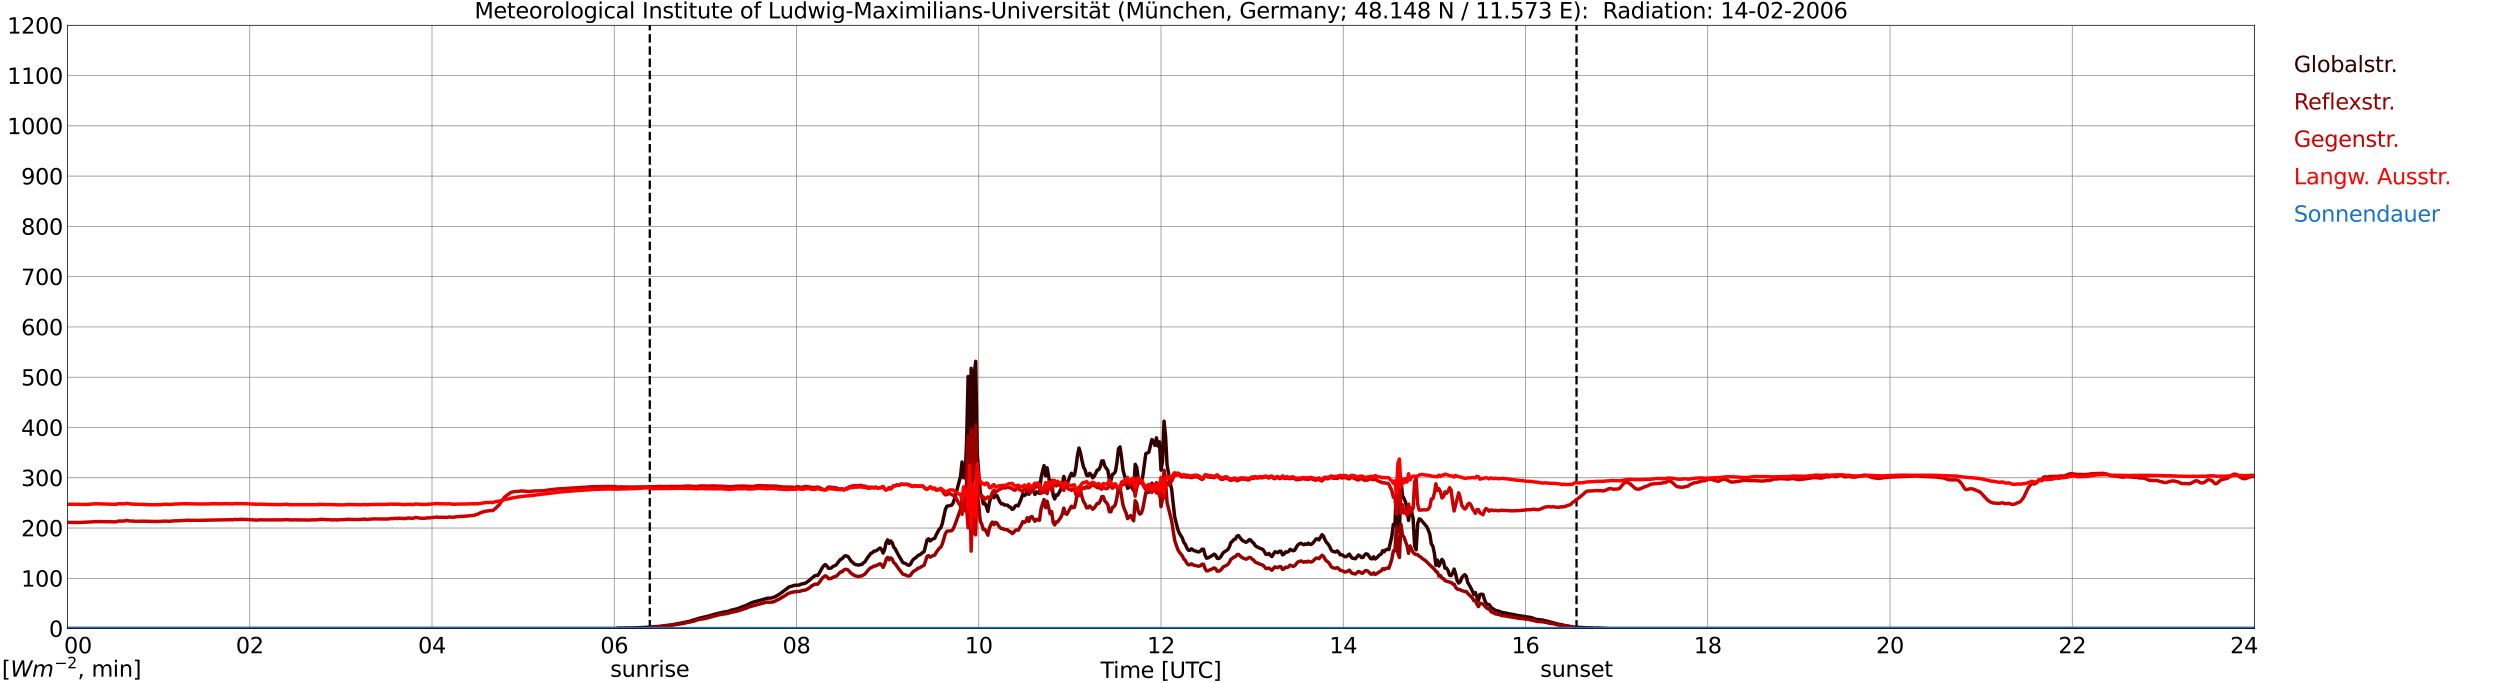 <?xml version="1.0" encoding="utf-8" standalone="no"?>
<!DOCTYPE svg PUBLIC "-//W3C//DTD SVG 1.1//EN"
  "http://www.w3.org/Graphics/SVG/1.1/DTD/svg11.dtd">
<svg xmlns:xlink="http://www.w3.org/1999/xlink" width="1085.4pt" height="296.64pt" viewBox="0 0 1085.4 296.64" xmlns="http://www.w3.org/2000/svg" version="1.1">
 <defs>
  <style type="text/css">*{stroke-linejoin: round; stroke-linecap: butt}</style>
 </defs>
 <g id="figure_1">
  <g id="patch_1">
   <path d="M 0 296.64 
L 1085.4 296.64 
L 1085.4 0 
L 0 0 
z
" style="fill: #ffffff"/>
  </g>
  <g id="axes_1">
   <g id="patch_2">
    <path d="M 29.306 272.909 
L 978.814 272.909 
L 978.814 10.976 
L 29.306 10.976 
z
" style="fill: #ffffff"/>
   </g>
   <g id="patch_3">
    <path d="M 978.814 272.909 
L 978.814 272.909 
L 978.814 10.976 
L 978.814 10.976 
z
" clip-path="url(#p42c75122db)" style="fill: #d3d3d3; opacity: 0.25; stroke: #d3d3d3; stroke-linejoin: miter"/>
   </g>
   <g id="matplotlib.axis_1">
    <g id="xtick_1">
     <g id="line2d_1">
      <path d="M 29.306 272.909 
L 29.306 10.976 
" clip-path="url(#p42c75122db)" style="fill: none; stroke: #808080; stroke-width: 0.3; stroke-linecap: square"/>
     </g>
     <g id="line2d_2"/>
     <g id="text_1">
      <!--    00 -->
      <g transform="translate(18.733 283.627) scale(0.095 -0.095)">
       <defs>
        <path id="DejaVuSans-20" transform="scale(0.016)"/>
        <path id="DejaVuSans-30" d="M 2034 4250 
Q 1547 4250 1301 3770 
Q 1056 3291 1056 2328 
Q 1056 1369 1301 889 
Q 1547 409 2034 409 
Q 2525 409 2770 889 
Q 3016 1369 3016 2328 
Q 3016 3291 2770 3770 
Q 2525 4250 2034 4250 
z
M 2034 4750 
Q 2819 4750 3233 4129 
Q 3647 3509 3647 2328 
Q 3647 1150 3233 529 
Q 2819 -91 2034 -91 
Q 1250 -91 836 529 
Q 422 1150 422 2328 
Q 422 3509 836 4129 
Q 1250 4750 2034 4750 
z
" transform="scale(0.016)"/>
       </defs>
       <use xlink:href="#DejaVuSans-20"/>
       <use xlink:href="#DejaVuSans-20" transform="translate(31.787 0)"/>
       <use xlink:href="#DejaVuSans-20" transform="translate(63.574 0)"/>
       <use xlink:href="#DejaVuSans-30" transform="translate(95.361 0)"/>
       <use xlink:href="#DejaVuSans-30" transform="translate(158.984 0)"/>
      </g>
     </g>
    </g>
    <g id="xtick_2">
     <g id="line2d_3">
      <path d="M 108.431 272.909 
L 108.431 10.976 
" clip-path="url(#p42c75122db)" style="fill: none; stroke: #808080; stroke-width: 0.3; stroke-linecap: square"/>
     </g>
     <g id="line2d_4"/>
     <g id="text_2">
      <!-- 02 -->
      <g transform="translate(102.387 283.627) scale(0.095 -0.095)">
       <defs>
        <path id="DejaVuSans-32" d="M 1228 531 
L 3431 531 
L 3431 0 
L 469 0 
L 469 531 
Q 828 903 1448 1529 
Q 2069 2156 2228 2338 
Q 2531 2678 2651 2914 
Q 2772 3150 2772 3378 
Q 2772 3750 2511 3984 
Q 2250 4219 1831 4219 
Q 1534 4219 1204 4116 
Q 875 4013 500 3803 
L 500 4441 
Q 881 4594 1212 4672 
Q 1544 4750 1819 4750 
Q 2544 4750 2975 4387 
Q 3406 4025 3406 3419 
Q 3406 3131 3298 2873 
Q 3191 2616 2906 2266 
Q 2828 2175 2409 1742 
Q 1991 1309 1228 531 
z
" transform="scale(0.016)"/>
       </defs>
       <use xlink:href="#DejaVuSans-30"/>
       <use xlink:href="#DejaVuSans-32" transform="translate(63.623 0)"/>
      </g>
     </g>
    </g>
    <g id="xtick_3">
     <g id="line2d_5">
      <path d="M 187.557 272.909 
L 187.557 10.976 
" clip-path="url(#p42c75122db)" style="fill: none; stroke: #808080; stroke-width: 0.3; stroke-linecap: square"/>
     </g>
     <g id="line2d_6"/>
     <g id="text_3">
      <!-- 04 -->
      <g transform="translate(181.513 283.627) scale(0.095 -0.095)">
       <defs>
        <path id="DejaVuSans-34" d="M 2419 4116 
L 825 1625 
L 2419 1625 
L 2419 4116 
z
M 2253 4666 
L 3047 4666 
L 3047 1625 
L 3713 1625 
L 3713 1100 
L 3047 1100 
L 3047 0 
L 2419 0 
L 2419 1100 
L 313 1100 
L 313 1709 
L 2253 4666 
z
" transform="scale(0.016)"/>
       </defs>
       <use xlink:href="#DejaVuSans-30"/>
       <use xlink:href="#DejaVuSans-34" transform="translate(63.623 0)"/>
      </g>
     </g>
    </g>
    <g id="xtick_4">
     <g id="line2d_7">
      <path d="M 266.683 272.909 
L 266.683 10.976 
" clip-path="url(#p42c75122db)" style="fill: none; stroke: #808080; stroke-width: 0.3; stroke-linecap: square"/>
     </g>
     <g id="line2d_8"/>
     <g id="text_4">
      <!-- 06 -->
      <g transform="translate(260.638 283.627) scale(0.095 -0.095)">
       <defs>
        <path id="DejaVuSans-36" d="M 2113 2584 
Q 1688 2584 1439 2293 
Q 1191 2003 1191 1497 
Q 1191 994 1439 701 
Q 1688 409 2113 409 
Q 2538 409 2786 701 
Q 3034 994 3034 1497 
Q 3034 2003 2786 2293 
Q 2538 2584 2113 2584 
z
M 3366 4563 
L 3366 3988 
Q 3128 4100 2886 4159 
Q 2644 4219 2406 4219 
Q 1781 4219 1451 3797 
Q 1122 3375 1075 2522 
Q 1259 2794 1537 2939 
Q 1816 3084 2150 3084 
Q 2853 3084 3261 2657 
Q 3669 2231 3669 1497 
Q 3669 778 3244 343 
Q 2819 -91 2113 -91 
Q 1303 -91 875 529 
Q 447 1150 447 2328 
Q 447 3434 972 4092 
Q 1497 4750 2381 4750 
Q 2619 4750 2861 4703 
Q 3103 4656 3366 4563 
z
" transform="scale(0.016)"/>
       </defs>
       <use xlink:href="#DejaVuSans-30"/>
       <use xlink:href="#DejaVuSans-36" transform="translate(63.623 0)"/>
      </g>
     </g>
    </g>
    <g id="xtick_5">
     <g id="line2d_9">
      <path d="M 345.808 272.909 
L 345.808 10.976 
" clip-path="url(#p42c75122db)" style="fill: none; stroke: #808080; stroke-width: 0.3; stroke-linecap: square"/>
     </g>
     <g id="line2d_10"/>
     <g id="text_5">
      <!-- 08 -->
      <g transform="translate(339.764 283.627) scale(0.095 -0.095)">
       <defs>
        <path id="DejaVuSans-38" d="M 2034 2216 
Q 1584 2216 1326 1975 
Q 1069 1734 1069 1313 
Q 1069 891 1326 650 
Q 1584 409 2034 409 
Q 2484 409 2743 651 
Q 3003 894 3003 1313 
Q 3003 1734 2745 1975 
Q 2488 2216 2034 2216 
z
M 1403 2484 
Q 997 2584 770 2862 
Q 544 3141 544 3541 
Q 544 4100 942 4425 
Q 1341 4750 2034 4750 
Q 2731 4750 3128 4425 
Q 3525 4100 3525 3541 
Q 3525 3141 3298 2862 
Q 3072 2584 2669 2484 
Q 3125 2378 3379 2068 
Q 3634 1759 3634 1313 
Q 3634 634 3220 271 
Q 2806 -91 2034 -91 
Q 1263 -91 848 271 
Q 434 634 434 1313 
Q 434 1759 690 2068 
Q 947 2378 1403 2484 
z
M 1172 3481 
Q 1172 3119 1398 2916 
Q 1625 2713 2034 2713 
Q 2441 2713 2670 2916 
Q 2900 3119 2900 3481 
Q 2900 3844 2670 4047 
Q 2441 4250 2034 4250 
Q 1625 4250 1398 4047 
Q 1172 3844 1172 3481 
z
" transform="scale(0.016)"/>
       </defs>
       <use xlink:href="#DejaVuSans-30"/>
       <use xlink:href="#DejaVuSans-38" transform="translate(63.623 0)"/>
      </g>
     </g>
    </g>
    <g id="xtick_6">
     <g id="line2d_11">
      <path d="M 424.934 272.909 
L 424.934 10.976 
" clip-path="url(#p42c75122db)" style="fill: none; stroke: #808080; stroke-width: 0.3; stroke-linecap: square"/>
     </g>
     <g id="line2d_12"/>
     <g id="text_6">
      <!-- 10 -->
      <g transform="translate(418.89 283.627) scale(0.095 -0.095)">
       <defs>
        <path id="DejaVuSans-31" d="M 794 531 
L 1825 531 
L 1825 4091 
L 703 3866 
L 703 4441 
L 1819 4666 
L 2450 4666 
L 2450 531 
L 3481 531 
L 3481 0 
L 794 0 
L 794 531 
z
" transform="scale(0.016)"/>
       </defs>
       <use xlink:href="#DejaVuSans-31"/>
       <use xlink:href="#DejaVuSans-30" transform="translate(63.623 0)"/>
      </g>
     </g>
    </g>
    <g id="xtick_7">
     <g id="line2d_13">
      <path d="M 504.06 272.909 
L 504.06 10.976 
" clip-path="url(#p42c75122db)" style="fill: none; stroke: #808080; stroke-width: 0.3; stroke-linecap: square"/>
     </g>
     <g id="line2d_14"/>
     <g id="text_7">
      <!-- 12 -->
      <g transform="translate(498.015 283.627) scale(0.095 -0.095)">
       <use xlink:href="#DejaVuSans-31"/>
       <use xlink:href="#DejaVuSans-32" transform="translate(63.623 0)"/>
      </g>
     </g>
    </g>
    <g id="xtick_8">
     <g id="line2d_15">
      <path d="M 583.185 272.909 
L 583.185 10.976 
" clip-path="url(#p42c75122db)" style="fill: none; stroke: #808080; stroke-width: 0.3; stroke-linecap: square"/>
     </g>
     <g id="line2d_16"/>
     <g id="text_8">
      <!-- 14 -->
      <g transform="translate(577.141 283.627) scale(0.095 -0.095)">
       <use xlink:href="#DejaVuSans-31"/>
       <use xlink:href="#DejaVuSans-34" transform="translate(63.623 0)"/>
      </g>
     </g>
    </g>
    <g id="xtick_9">
     <g id="line2d_17">
      <path d="M 662.311 272.909 
L 662.311 10.976 
" clip-path="url(#p42c75122db)" style="fill: none; stroke: #808080; stroke-width: 0.3; stroke-linecap: square"/>
     </g>
     <g id="line2d_18"/>
     <g id="text_9">
      <!-- 16 -->
      <g transform="translate(656.267 283.627) scale(0.095 -0.095)">
       <use xlink:href="#DejaVuSans-31"/>
       <use xlink:href="#DejaVuSans-36" transform="translate(63.623 0)"/>
      </g>
     </g>
    </g>
    <g id="xtick_10">
     <g id="line2d_19">
      <path d="M 741.437 272.909 
L 741.437 10.976 
" clip-path="url(#p42c75122db)" style="fill: none; stroke: #808080; stroke-width: 0.3; stroke-linecap: square"/>
     </g>
     <g id="line2d_20"/>
     <g id="text_10">
      <!-- 18 -->
      <g transform="translate(735.392 283.627) scale(0.095 -0.095)">
       <use xlink:href="#DejaVuSans-31"/>
       <use xlink:href="#DejaVuSans-38" transform="translate(63.623 0)"/>
      </g>
     </g>
    </g>
    <g id="xtick_11">
     <g id="line2d_21">
      <path d="M 820.562 272.909 
L 820.562 10.976 
" clip-path="url(#p42c75122db)" style="fill: none; stroke: #808080; stroke-width: 0.3; stroke-linecap: square"/>
     </g>
     <g id="line2d_22"/>
     <g id="text_11">
      <!-- 20 -->
      <g transform="translate(814.518 283.627) scale(0.095 -0.095)">
       <use xlink:href="#DejaVuSans-32"/>
       <use xlink:href="#DejaVuSans-30" transform="translate(63.623 0)"/>
      </g>
     </g>
    </g>
    <g id="xtick_12">
     <g id="line2d_23">
      <path d="M 899.688 272.909 
L 899.688 10.976 
" clip-path="url(#p42c75122db)" style="fill: none; stroke: #808080; stroke-width: 0.3; stroke-linecap: square"/>
     </g>
     <g id="line2d_24"/>
     <g id="text_12">
      <!-- 22 -->
      <g transform="translate(893.644 283.627) scale(0.095 -0.095)">
       <use xlink:href="#DejaVuSans-32"/>
       <use xlink:href="#DejaVuSans-32" transform="translate(63.623 0)"/>
      </g>
     </g>
    </g>
    <g id="xtick_13">
     <g id="line2d_25">
      <path d="M 978.814 272.909 
L 978.814 10.976 
" clip-path="url(#p42c75122db)" style="fill: none; stroke: #808080; stroke-width: 0.3; stroke-linecap: square"/>
     </g>
     <g id="line2d_26"/>
     <g id="text_13">
      <!-- 24    -->
      <g transform="translate(968.241 283.627) scale(0.095 -0.095)">
       <use xlink:href="#DejaVuSans-32"/>
       <use xlink:href="#DejaVuSans-34" transform="translate(63.623 0)"/>
       <use xlink:href="#DejaVuSans-20" transform="translate(127.246 0)"/>
       <use xlink:href="#DejaVuSans-20" transform="translate(159.033 0)"/>
       <use xlink:href="#DejaVuSans-20" transform="translate(190.82 0)"/>
      </g>
     </g>
    </g>
    <g id="text_14">
     <!-- Time [UTC] -->
     <g transform="translate(477.806 294.322) scale(0.095 -0.095)">
      <defs>
       <path id="DejaVuSans-54" d="M -19 4666 
L 3928 4666 
L 3928 4134 
L 2272 4134 
L 2272 0 
L 1638 0 
L 1638 4134 
L -19 4134 
L -19 4666 
z
" transform="scale(0.016)"/>
       <path id="DejaVuSans-69" d="M 603 3500 
L 1178 3500 
L 1178 0 
L 603 0 
L 603 3500 
z
M 603 4863 
L 1178 4863 
L 1178 4134 
L 603 4134 
L 603 4863 
z
" transform="scale(0.016)"/>
       <path id="DejaVuSans-6d" d="M 3328 2828 
Q 3544 3216 3844 3400 
Q 4144 3584 4550 3584 
Q 5097 3584 5394 3201 
Q 5691 2819 5691 2113 
L 5691 0 
L 5113 0 
L 5113 2094 
Q 5113 2597 4934 2840 
Q 4756 3084 4391 3084 
Q 3944 3084 3684 2787 
Q 3425 2491 3425 1978 
L 3425 0 
L 2847 0 
L 2847 2094 
Q 2847 2600 2669 2842 
Q 2491 3084 2119 3084 
Q 1678 3084 1418 2786 
Q 1159 2488 1159 1978 
L 1159 0 
L 581 0 
L 581 3500 
L 1159 3500 
L 1159 2956 
Q 1356 3278 1631 3431 
Q 1906 3584 2284 3584 
Q 2666 3584 2933 3390 
Q 3200 3197 3328 2828 
z
" transform="scale(0.016)"/>
       <path id="DejaVuSans-65" d="M 3597 1894 
L 3597 1613 
L 953 1613 
Q 991 1019 1311 708 
Q 1631 397 2203 397 
Q 2534 397 2845 478 
Q 3156 559 3463 722 
L 3463 178 
Q 3153 47 2828 -22 
Q 2503 -91 2169 -91 
Q 1331 -91 842 396 
Q 353 884 353 1716 
Q 353 2575 817 3079 
Q 1281 3584 2069 3584 
Q 2775 3584 3186 3129 
Q 3597 2675 3597 1894 
z
M 3022 2063 
Q 3016 2534 2758 2815 
Q 2500 3097 2075 3097 
Q 1594 3097 1305 2825 
Q 1016 2553 972 2059 
L 3022 2063 
z
" transform="scale(0.016)"/>
       <path id="DejaVuSans-5b" d="M 550 4863 
L 1875 4863 
L 1875 4416 
L 1125 4416 
L 1125 -397 
L 1875 -397 
L 1875 -844 
L 550 -844 
L 550 4863 
z
" transform="scale(0.016)"/>
       <path id="DejaVuSans-55" d="M 556 4666 
L 1191 4666 
L 1191 1831 
Q 1191 1081 1462 751 
Q 1734 422 2344 422 
Q 2950 422 3222 751 
Q 3494 1081 3494 1831 
L 3494 4666 
L 4128 4666 
L 4128 1753 
Q 4128 841 3676 375 
Q 3225 -91 2344 -91 
Q 1459 -91 1007 375 
Q 556 841 556 1753 
L 556 4666 
z
" transform="scale(0.016)"/>
       <path id="DejaVuSans-43" d="M 4122 4306 
L 4122 3641 
Q 3803 3938 3442 4084 
Q 3081 4231 2675 4231 
Q 1875 4231 1450 3742 
Q 1025 3253 1025 2328 
Q 1025 1406 1450 917 
Q 1875 428 2675 428 
Q 3081 428 3442 575 
Q 3803 722 4122 1019 
L 4122 359 
Q 3791 134 3420 21 
Q 3050 -91 2638 -91 
Q 1578 -91 968 557 
Q 359 1206 359 2328 
Q 359 3453 968 4101 
Q 1578 4750 2638 4750 
Q 3056 4750 3426 4639 
Q 3797 4528 4122 4306 
z
" transform="scale(0.016)"/>
       <path id="DejaVuSans-5d" d="M 1947 4863 
L 1947 -844 
L 622 -844 
L 622 -397 
L 1369 -397 
L 1369 4416 
L 622 4416 
L 622 4863 
L 1947 4863 
z
" transform="scale(0.016)"/>
      </defs>
      <use xlink:href="#DejaVuSans-54"/>
      <use xlink:href="#DejaVuSans-69" transform="translate(57.959 0)"/>
      <use xlink:href="#DejaVuSans-6d" transform="translate(85.742 0)"/>
      <use xlink:href="#DejaVuSans-65" transform="translate(183.154 0)"/>
      <use xlink:href="#DejaVuSans-20" transform="translate(244.678 0)"/>
      <use xlink:href="#DejaVuSans-5b" transform="translate(276.465 0)"/>
      <use xlink:href="#DejaVuSans-55" transform="translate(315.479 0)"/>
      <use xlink:href="#DejaVuSans-54" transform="translate(388.672 0)"/>
      <use xlink:href="#DejaVuSans-43" transform="translate(443.881 0)"/>
      <use xlink:href="#DejaVuSans-5d" transform="translate(513.705 0)"/>
     </g>
    </g>
   </g>
   <g id="matplotlib.axis_2">
    <g id="ytick_1">
     <g id="line2d_27">
      <path d="M 29.306 272.909 
L 978.814 272.909 
" clip-path="url(#p42c75122db)" style="fill: none; stroke: #808080; stroke-width: 0.3; stroke-linecap: square"/>
     </g>
     <g id="line2d_28"/>
     <g id="text_15">
      <!-- 0 -->
      <g transform="translate(21.261 276.518) scale(0.095 -0.095)">
       <use xlink:href="#DejaVuSans-30"/>
      </g>
     </g>
    </g>
    <g id="ytick_2">
     <g id="line2d_29">
      <path d="M 29.306 251.081 
L 978.814 251.081 
" clip-path="url(#p42c75122db)" style="fill: none; stroke: #808080; stroke-width: 0.3; stroke-linecap: square"/>
     </g>
     <g id="line2d_30"/>
     <g id="text_16">
      <!-- 100 -->
      <g transform="translate(9.173 254.69) scale(0.095 -0.095)">
       <use xlink:href="#DejaVuSans-31"/>
       <use xlink:href="#DejaVuSans-30" transform="translate(63.623 0)"/>
       <use xlink:href="#DejaVuSans-30" transform="translate(127.246 0)"/>
      </g>
     </g>
    </g>
    <g id="ytick_3">
     <g id="line2d_31">
      <path d="M 29.306 229.253 
L 978.814 229.253 
" clip-path="url(#p42c75122db)" style="fill: none; stroke: #808080; stroke-width: 0.3; stroke-linecap: square"/>
     </g>
     <g id="line2d_32"/>
     <g id="text_17">
      <!-- 200 -->
      <g transform="translate(9.173 232.863) scale(0.095 -0.095)">
       <use xlink:href="#DejaVuSans-32"/>
       <use xlink:href="#DejaVuSans-30" transform="translate(63.623 0)"/>
       <use xlink:href="#DejaVuSans-30" transform="translate(127.246 0)"/>
      </g>
     </g>
    </g>
    <g id="ytick_4">
     <g id="line2d_33">
      <path d="M 29.306 207.426 
L 978.814 207.426 
" clip-path="url(#p42c75122db)" style="fill: none; stroke: #808080; stroke-width: 0.3; stroke-linecap: square"/>
     </g>
     <g id="line2d_34"/>
     <g id="text_18">
      <!-- 300 -->
      <g transform="translate(9.173 211.035) scale(0.095 -0.095)">
       <defs>
        <path id="DejaVuSans-33" d="M 2597 2516 
Q 3050 2419 3304 2112 
Q 3559 1806 3559 1356 
Q 3559 666 3084 287 
Q 2609 -91 1734 -91 
Q 1441 -91 1130 -33 
Q 819 25 488 141 
L 488 750 
Q 750 597 1062 519 
Q 1375 441 1716 441 
Q 2309 441 2620 675 
Q 2931 909 2931 1356 
Q 2931 1769 2642 2001 
Q 2353 2234 1838 2234 
L 1294 2234 
L 1294 2753 
L 1863 2753 
Q 2328 2753 2575 2939 
Q 2822 3125 2822 3475 
Q 2822 3834 2567 4026 
Q 2313 4219 1838 4219 
Q 1578 4219 1281 4162 
Q 984 4106 628 3988 
L 628 4550 
Q 988 4650 1302 4700 
Q 1616 4750 1894 4750 
Q 2613 4750 3031 4423 
Q 3450 4097 3450 3541 
Q 3450 3153 3228 2886 
Q 3006 2619 2597 2516 
z
" transform="scale(0.016)"/>
       </defs>
       <use xlink:href="#DejaVuSans-33"/>
       <use xlink:href="#DejaVuSans-30" transform="translate(63.623 0)"/>
       <use xlink:href="#DejaVuSans-30" transform="translate(127.246 0)"/>
      </g>
     </g>
    </g>
    <g id="ytick_5">
     <g id="line2d_35">
      <path d="M 29.306 185.598 
L 978.814 185.598 
" clip-path="url(#p42c75122db)" style="fill: none; stroke: #808080; stroke-width: 0.3; stroke-linecap: square"/>
     </g>
     <g id="line2d_36"/>
     <g id="text_19">
      <!-- 400 -->
      <g transform="translate(9.173 189.207) scale(0.095 -0.095)">
       <use xlink:href="#DejaVuSans-34"/>
       <use xlink:href="#DejaVuSans-30" transform="translate(63.623 0)"/>
       <use xlink:href="#DejaVuSans-30" transform="translate(127.246 0)"/>
      </g>
     </g>
    </g>
    <g id="ytick_6">
     <g id="line2d_37">
      <path d="M 29.306 163.77 
L 978.814 163.77 
" clip-path="url(#p42c75122db)" style="fill: none; stroke: #808080; stroke-width: 0.3; stroke-linecap: square"/>
     </g>
     <g id="line2d_38"/>
     <g id="text_20">
      <!-- 500 -->
      <g transform="translate(9.173 167.379) scale(0.095 -0.095)">
       <defs>
        <path id="DejaVuSans-35" d="M 691 4666 
L 3169 4666 
L 3169 4134 
L 1269 4134 
L 1269 2991 
Q 1406 3038 1543 3061 
Q 1681 3084 1819 3084 
Q 2600 3084 3056 2656 
Q 3513 2228 3513 1497 
Q 3513 744 3044 326 
Q 2575 -91 1722 -91 
Q 1428 -91 1123 -41 
Q 819 9 494 109 
L 494 744 
Q 775 591 1075 516 
Q 1375 441 1709 441 
Q 2250 441 2565 725 
Q 2881 1009 2881 1497 
Q 2881 1984 2565 2268 
Q 2250 2553 1709 2553 
Q 1456 2553 1204 2497 
Q 953 2441 691 2322 
L 691 4666 
z
" transform="scale(0.016)"/>
       </defs>
       <use xlink:href="#DejaVuSans-35"/>
       <use xlink:href="#DejaVuSans-30" transform="translate(63.623 0)"/>
       <use xlink:href="#DejaVuSans-30" transform="translate(127.246 0)"/>
      </g>
     </g>
    </g>
    <g id="ytick_7">
     <g id="line2d_39">
      <path d="M 29.306 141.942 
L 978.814 141.942 
" clip-path="url(#p42c75122db)" style="fill: none; stroke: #808080; stroke-width: 0.3; stroke-linecap: square"/>
     </g>
     <g id="line2d_40"/>
     <g id="text_21">
      <!-- 600 -->
      <g transform="translate(9.173 145.551) scale(0.095 -0.095)">
       <use xlink:href="#DejaVuSans-36"/>
       <use xlink:href="#DejaVuSans-30" transform="translate(63.623 0)"/>
       <use xlink:href="#DejaVuSans-30" transform="translate(127.246 0)"/>
      </g>
     </g>
    </g>
    <g id="ytick_8">
     <g id="line2d_41">
      <path d="M 29.306 120.114 
L 978.814 120.114 
" clip-path="url(#p42c75122db)" style="fill: none; stroke: #808080; stroke-width: 0.3; stroke-linecap: square"/>
     </g>
     <g id="line2d_42"/>
     <g id="text_22">
      <!-- 700 -->
      <g transform="translate(9.173 123.724) scale(0.095 -0.095)">
       <defs>
        <path id="DejaVuSans-37" d="M 525 4666 
L 3525 4666 
L 3525 4397 
L 1831 0 
L 1172 0 
L 2766 4134 
L 525 4134 
L 525 4666 
z
" transform="scale(0.016)"/>
       </defs>
       <use xlink:href="#DejaVuSans-37"/>
       <use xlink:href="#DejaVuSans-30" transform="translate(63.623 0)"/>
       <use xlink:href="#DejaVuSans-30" transform="translate(127.246 0)"/>
      </g>
     </g>
    </g>
    <g id="ytick_9">
     <g id="line2d_43">
      <path d="M 29.306 98.287 
L 978.814 98.287 
" clip-path="url(#p42c75122db)" style="fill: none; stroke: #808080; stroke-width: 0.3; stroke-linecap: square"/>
     </g>
     <g id="line2d_44"/>
     <g id="text_23">
      <!-- 800 -->
      <g transform="translate(9.173 101.896) scale(0.095 -0.095)">
       <use xlink:href="#DejaVuSans-38"/>
       <use xlink:href="#DejaVuSans-30" transform="translate(63.623 0)"/>
       <use xlink:href="#DejaVuSans-30" transform="translate(127.246 0)"/>
      </g>
     </g>
    </g>
    <g id="ytick_10">
     <g id="line2d_45">
      <path d="M 29.306 76.459 
L 978.814 76.459 
" clip-path="url(#p42c75122db)" style="fill: none; stroke: #808080; stroke-width: 0.3; stroke-linecap: square"/>
     </g>
     <g id="line2d_46"/>
     <g id="text_24">
      <!-- 900 -->
      <g transform="translate(9.173 80.068) scale(0.095 -0.095)">
       <defs>
        <path id="DejaVuSans-39" d="M 703 97 
L 703 672 
Q 941 559 1184 500 
Q 1428 441 1663 441 
Q 2288 441 2617 861 
Q 2947 1281 2994 2138 
Q 2813 1869 2534 1725 
Q 2256 1581 1919 1581 
Q 1219 1581 811 2004 
Q 403 2428 403 3163 
Q 403 3881 828 4315 
Q 1253 4750 1959 4750 
Q 2769 4750 3195 4129 
Q 3622 3509 3622 2328 
Q 3622 1225 3098 567 
Q 2575 -91 1691 -91 
Q 1453 -91 1209 -44 
Q 966 3 703 97 
z
M 1959 2075 
Q 2384 2075 2632 2365 
Q 2881 2656 2881 3163 
Q 2881 3666 2632 3958 
Q 2384 4250 1959 4250 
Q 1534 4250 1286 3958 
Q 1038 3666 1038 3163 
Q 1038 2656 1286 2365 
Q 1534 2075 1959 2075 
z
" transform="scale(0.016)"/>
       </defs>
       <use xlink:href="#DejaVuSans-39"/>
       <use xlink:href="#DejaVuSans-30" transform="translate(63.623 0)"/>
       <use xlink:href="#DejaVuSans-30" transform="translate(127.246 0)"/>
      </g>
     </g>
    </g>
    <g id="ytick_11">
     <g id="line2d_47">
      <path d="M 29.306 54.631 
L 978.814 54.631 
" clip-path="url(#p42c75122db)" style="fill: none; stroke: #808080; stroke-width: 0.3; stroke-linecap: square"/>
     </g>
     <g id="line2d_48"/>
     <g id="text_25">
      <!-- 1000 -->
      <g transform="translate(3.128 58.24) scale(0.095 -0.095)">
       <use xlink:href="#DejaVuSans-31"/>
       <use xlink:href="#DejaVuSans-30" transform="translate(63.623 0)"/>
       <use xlink:href="#DejaVuSans-30" transform="translate(127.246 0)"/>
       <use xlink:href="#DejaVuSans-30" transform="translate(190.869 0)"/>
      </g>
     </g>
    </g>
    <g id="ytick_12">
     <g id="line2d_49">
      <path d="M 29.306 32.803 
L 978.814 32.803 
" clip-path="url(#p42c75122db)" style="fill: none; stroke: #808080; stroke-width: 0.3; stroke-linecap: square"/>
     </g>
     <g id="line2d_50"/>
     <g id="text_26">
      <!-- 1100 -->
      <g transform="translate(3.128 36.413) scale(0.095 -0.095)">
       <use xlink:href="#DejaVuSans-31"/>
       <use xlink:href="#DejaVuSans-31" transform="translate(63.623 0)"/>
       <use xlink:href="#DejaVuSans-30" transform="translate(127.246 0)"/>
       <use xlink:href="#DejaVuSans-30" transform="translate(190.869 0)"/>
      </g>
     </g>
    </g>
    <g id="ytick_13">
     <g id="line2d_51">
      <path d="M 29.306 10.976 
L 978.814 10.976 
" clip-path="url(#p42c75122db)" style="fill: none; stroke: #808080; stroke-width: 0.3; stroke-linecap: square"/>
     </g>
     <g id="line2d_52"/>
     <g id="text_27">
      <!-- 1200 -->
      <g transform="translate(3.128 14.585) scale(0.095 -0.095)">
       <use xlink:href="#DejaVuSans-31"/>
       <use xlink:href="#DejaVuSans-32" transform="translate(63.623 0)"/>
       <use xlink:href="#DejaVuSans-30" transform="translate(127.246 0)"/>
       <use xlink:href="#DejaVuSans-30" transform="translate(190.869 0)"/>
      </g>
     </g>
    </g>
   </g>
   <g id="line2d_53">
    <path d="M 282.112 272.909 
L 282.112 10.976 
" clip-path="url(#p42c75122db)" style="fill: none; stroke-dasharray: 3.7,1.6; stroke-dashoffset: 0; stroke: #000000"/>
   </g>
   <g id="line2d_54">
    <path d="M 684.466 272.909 
L 684.466 10.976 
" clip-path="url(#p42c75122db)" style="fill: none; stroke-dasharray: 3.7,1.6; stroke-dashoffset: 0; stroke: #000000"/>
   </g>
   <g id="line2d_55">
    <path d="M 29.306 272.909 
L 267.342 272.909 
L 268.002 272.699 
L 275.255 272.608 
L 278.552 272.47 
L 280.53 272.378 
L 287.124 271.874 
L 287.783 271.737 
L 288.442 271.737 
L 289.102 271.553 
L 291.08 271.372 
L 295.036 270.639 
L 297.014 270.272 
L 298.333 269.953 
L 299.652 269.678 
L 300.311 269.403 
L 301.63 269.037 
L 303.608 268.397 
L 307.564 267.482 
L 309.543 266.887 
L 313.499 265.88 
L 316.136 265.422 
L 317.455 264.92 
L 319.433 264.461 
L 320.093 264.324 
L 322.73 263.272 
L 323.39 263.088 
L 326.686 261.532 
L 333.28 259.703 
L 334.599 259.657 
L 335.258 259.565 
L 336.577 259.061 
L 338.555 257.872 
L 342.512 254.897 
L 343.171 254.624 
L 343.83 254.532 
L 344.49 254.211 
L 345.808 254.028 
L 346.468 254.074 
L 347.127 253.936 
L 347.787 253.615 
L 349.765 253.159 
L 351.083 252.199 
L 353.721 249.955 
L 354.38 249.817 
L 355.04 249.817 
L 355.699 248.811 
L 357.018 246.478 
L 357.677 245.563 
L 358.337 245.105 
L 358.996 245.746 
L 359.655 246.707 
L 360.315 246.753 
L 360.974 246.523 
L 361.634 245.928 
L 362.952 245.334 
L 364.271 243.64 
L 364.93 242.817 
L 365.59 242.634 
L 366.249 241.811 
L 366.909 241.307 
L 367.568 241.398 
L 368.227 241.673 
L 369.546 243.686 
L 370.206 244.144 
L 370.865 244.83 
L 371.524 245.105 
L 372.843 245.38 
L 373.502 245.105 
L 374.162 245.105 
L 374.821 244.419 
L 375.481 243.961 
L 376.799 241.902 
L 378.118 240.209 
L 378.777 239.934 
L 379.437 239.294 
L 380.096 239.248 
L 380.756 238.882 
L 382.074 237.921 
L 382.734 238.561 
L 383.393 240.117 
L 384.053 238.652 
L 384.712 235.586 
L 385.371 234.396 
L 386.031 235.952 
L 386.69 234.854 
L 387.349 235.586 
L 388.009 237.509 
L 388.668 238.286 
L 389.987 240.848 
L 391.965 244.236 
L 393.284 244.738 
L 393.943 245.196 
L 394.603 245.471 
L 395.262 245.013 
L 395.921 243.732 
L 396.581 242.817 
L 397.899 241.902 
L 398.559 241.123 
L 399.218 240.94 
L 399.878 240.484 
L 400.537 239.888 
L 401.196 239.521 
L 402.515 234.396 
L 403.175 233.94 
L 403.834 234.854 
L 404.493 234.304 
L 405.153 233.94 
L 405.812 233.711 
L 406.471 232.154 
L 407.79 229.775 
L 408.45 229.133 
L 409.109 227.304 
L 410.428 221.218 
L 411.087 219.8 
L 412.406 219.479 
L 413.065 219.387 
L 413.725 218.564 
L 414.384 216.733 
L 417.022 206.849 
L 417.681 200.58 
L 418.34 207.443 
L 419 207.351 
L 419.659 191.52 
L 420.318 163.469 
L 420.978 199.345 
L 421.637 159.898 
L 422.297 200.397 
L 422.956 162.69 
L 423.615 156.879 
L 424.275 197.101 
L 425.593 213.987 
L 426.253 215.589 
L 426.912 218.748 
L 427.572 218.427 
L 428.231 219.846 
L 428.89 222.041 
L 429.55 218.243 
L 430.209 215.864 
L 430.869 214.537 
L 431.528 216.093 
L 432.187 214.812 
L 432.847 215.177 
L 434.165 218.014 
L 434.825 218.793 
L 435.484 218.748 
L 436.144 219.295 
L 436.803 219.25 
L 437.462 219.341 
L 438.122 220.075 
L 438.781 220.21 
L 439.44 221.173 
L 440.1 220.806 
L 440.759 219.708 
L 441.419 219.387 
L 442.078 219.616 
L 443.397 216.458 
L 444.056 214.491 
L 444.716 215.177 
L 445.375 214.72 
L 446.034 212.522 
L 446.694 214.583 
L 447.353 212.158 
L 448.012 211.562 
L 449.331 214.675 
L 449.991 213.531 
L 450.65 213.941 
L 451.309 214.216 
L 451.969 207.535 
L 452.628 204.562 
L 453.287 202.134 
L 453.947 206.574 
L 454.606 203.097 
L 455.925 210.372 
L 456.584 208.678 
L 457.244 215.085 
L 457.903 216.641 
L 458.563 214.858 
L 459.222 214.993 
L 460.541 212.476 
L 461.2 210.51 
L 461.859 206.849 
L 462.519 209.824 
L 463.178 210.418 
L 464.497 206.941 
L 465.156 205.476 
L 465.816 206.483 
L 466.475 206.299 
L 467.134 202.868 
L 467.794 197.697 
L 468.453 194.538 
L 469.113 196.645 
L 469.772 200.076 
L 470.431 202.822 
L 471.091 203.966 
L 471.75 206.345 
L 472.409 206.574 
L 473.069 205.476 
L 473.728 206.116 
L 474.388 207.443 
L 475.047 206.849 
L 476.366 204.103 
L 477.025 203.92 
L 477.685 202.685 
L 478.344 200.122 
L 479.003 200.076 
L 479.663 202.364 
L 480.981 204.287 
L 481.641 208.268 
L 482.3 208.633 
L 482.96 205.935 
L 483.619 205.66 
L 484.278 204.699 
L 484.938 200.672 
L 485.597 194.813 
L 486.256 194.036 
L 486.916 198.52 
L 487.575 204.149 
L 488.235 206.574 
L 488.894 208.543 
L 489.553 212.02 
L 490.213 211.516 
L 490.872 210.418 
L 491.532 211.837 
L 492.191 212.889 
L 492.85 201.587 
L 493.51 202.822 
L 494.169 207.81 
L 494.828 209.641 
L 495.488 209.366 
L 496.147 206.758 
L 497.466 196.966 
L 498.785 196.324 
L 500.103 190.832 
L 500.763 191.565 
L 501.422 193.395 
L 502.082 190.101 
L 502.741 193.67 
L 503.4 191.84 
L 504.06 204.103 
L 504.719 200.305 
L 505.379 182.869 
L 506.038 189.367 
L 506.697 201.907 
L 508.016 209.504 
L 508.675 212.431 
L 509.994 224.329 
L 511.313 229.683 
L 511.972 231.423 
L 513.291 233.527 
L 513.95 235.496 
L 514.61 236.273 
L 515.269 237.875 
L 515.929 238.882 
L 516.588 238.927 
L 517.247 238.286 
L 518.566 239.157 
L 519.226 239.248 
L 519.885 239.567 
L 520.544 239.613 
L 521.204 239.248 
L 521.863 238.423 
L 522.522 238.469 
L 523.182 240.986 
L 523.841 242.359 
L 524.501 242.221 
L 526.479 241.077 
L 527.138 240.575 
L 527.797 241.077 
L 528.457 242.405 
L 529.116 242.496 
L 529.776 242.038 
L 531.094 239.934 
L 533.073 238.606 
L 533.732 237.463 
L 534.391 235.586 
L 535.051 235.038 
L 535.71 234.215 
L 536.369 234.031 
L 537.029 232.796 
L 537.688 232.521 
L 539.007 234.258 
L 539.666 234.808 
L 540.985 235.45 
L 541.644 235.038 
L 542.304 234.304 
L 542.963 234.442 
L 543.623 235.267 
L 544.282 235.769 
L 544.941 236.867 
L 545.601 237.371 
L 546.26 237.646 
L 546.919 238.059 
L 547.579 238.194 
L 548.238 238.561 
L 548.898 239.384 
L 549.557 240.621 
L 550.216 240.711 
L 550.876 240.254 
L 551.535 241.032 
L 552.195 241.627 
L 553.513 239.567 
L 554.832 239.934 
L 555.491 239.34 
L 556.151 239.34 
L 556.81 240.894 
L 557.47 240.575 
L 558.129 239.613 
L 558.788 239.75 
L 559.448 239.429 
L 560.107 238.515 
L 561.426 239.111 
L 562.085 238.882 
L 563.404 236.64 
L 564.063 236.181 
L 564.723 235.861 
L 566.042 236.502 
L 566.701 236.136 
L 567.36 236.365 
L 568.02 235.815 
L 568.679 236.319 
L 569.338 236.365 
L 569.998 235.769 
L 570.657 234.992 
L 571.317 234.031 
L 571.976 233.94 
L 572.635 234.396 
L 573.954 232.154 
L 574.613 232.75 
L 575.273 234.396 
L 575.932 235.54 
L 576.592 236.181 
L 577.251 237.188 
L 577.91 238.698 
L 578.57 239.384 
L 579.889 239.659 
L 580.548 239.157 
L 581.207 239.796 
L 581.867 240.848 
L 582.526 240.802 
L 583.845 241.673 
L 584.504 241.673 
L 585.823 240.575 
L 586.482 241.627 
L 587.142 242.359 
L 587.801 242.405 
L 588.46 242.588 
L 589.779 240.986 
L 590.439 241.307 
L 591.098 242.084 
L 591.757 241.992 
L 592.417 240.986 
L 593.076 240.438 
L 593.736 240.621 
L 595.054 242.496 
L 595.714 242.634 
L 596.373 241.719 
L 597.032 242.68 
L 597.692 242.221 
L 599.011 240.848 
L 599.67 240.53 
L 600.329 239.065 
L 600.989 239.567 
L 601.648 238.698 
L 602.307 238.469 
L 602.967 238.606 
L 604.286 232.796 
L 604.945 227.671 
L 605.604 228.264 
L 606.264 212.751 
L 606.923 228.035 
L 607.582 230.873 
L 608.242 208.222 
L 608.901 215.268 
L 609.561 216.458 
L 610.22 217.922 
L 610.879 221.127 
L 611.539 225.931 
L 612.198 220.439 
L 612.858 222.179 
L 613.517 225.062 
L 614.176 237.004 
L 614.836 238.698 
L 615.495 227.304 
L 616.154 225.244 
L 616.814 225.564 
L 619.451 228.677 
L 620.111 230.142 
L 620.77 231.925 
L 621.429 236.181 
L 622.089 237.142 
L 622.748 240.254 
L 623.408 245.425 
L 624.067 243.184 
L 624.726 245.746 
L 626.045 242.863 
L 626.705 243.777 
L 627.364 246.707 
L 628.023 246.661 
L 628.683 247.713 
L 629.342 249.726 
L 630.001 249.909 
L 630.661 248.903 
L 631.32 247.071 
L 631.98 249.223 
L 632.639 252.061 
L 633.298 253.159 
L 633.958 252.609 
L 634.617 250.871 
L 635.276 250.046 
L 635.936 249.499 
L 636.595 250.23 
L 637.255 252.976 
L 637.914 253.982 
L 639.233 256.545 
L 639.892 258.147 
L 640.552 257.278 
L 641.211 259.245 
L 641.87 260.663 
L 642.53 258.101 
L 643.189 257.963 
L 643.848 258.101 
L 644.508 260.343 
L 645.167 261.853 
L 645.827 262.538 
L 646.486 262.449 
L 647.805 264.232 
L 648.464 264.416 
L 649.123 264.966 
L 651.102 265.468 
L 651.761 265.834 
L 653.739 266.155 
L 655.058 266.474 
L 657.036 266.795 
L 658.355 267.116 
L 664.289 268.03 
L 664.949 268.168 
L 666.927 268.899 
L 669.564 269.174 
L 672.202 269.816 
L 676.817 271.051 
L 678.136 271.235 
L 678.796 271.462 
L 681.433 271.92 
L 683.411 272.287 
L 684.73 272.333 
L 686.049 272.424 
L 690.005 272.608 
L 691.324 272.562 
L 691.983 272.699 
L 693.961 272.653 
L 695.28 272.745 
L 697.258 272.789 
L 697.918 272.909 
L 978.154 272.909 
L 978.154 272.909 
" clip-path="url(#p42c75122db)" style="fill: none; stroke: #330000; stroke-width: 1.5; stroke-linecap: square"/>
   </g>
   <g id="line2d_56">
    <path d="M 29.306 272.909 
L 281.849 272.909 
L 282.508 272.394 
L 287.124 272.02 
L 287.783 271.881 
L 289.102 271.789 
L 297.014 270.626 
L 297.674 270.392 
L 298.992 270.207 
L 301.63 269.554 
L 302.949 269.043 
L 306.246 268.53 
L 312.18 266.902 
L 316.136 266.297 
L 316.796 266.018 
L 320.752 265.134 
L 321.411 264.854 
L 322.071 264.715 
L 322.73 264.435 
L 324.049 264.062 
L 324.708 263.643 
L 332.621 261.456 
L 333.28 261.41 
L 333.94 261.502 
L 335.258 261.41 
L 336.577 260.991 
L 337.236 260.572 
L 337.896 260.338 
L 341.193 258.385 
L 341.852 257.872 
L 342.512 257.546 
L 344.49 256.988 
L 347.127 256.756 
L 348.446 256.337 
L 349.765 256.149 
L 351.083 255.453 
L 351.743 254.986 
L 352.402 254.336 
L 353.062 254.056 
L 353.721 253.637 
L 355.04 253.637 
L 355.699 252.847 
L 357.018 251.031 
L 357.677 250.426 
L 358.337 250.007 
L 358.996 250.332 
L 359.655 251.216 
L 360.315 251.216 
L 360.974 251.077 
L 361.634 250.612 
L 362.952 250.193 
L 363.612 249.682 
L 364.93 248.285 
L 365.59 248.285 
L 366.249 247.541 
L 366.909 247.215 
L 367.568 247.215 
L 368.227 247.447 
L 369.546 248.983 
L 370.206 249.309 
L 370.865 249.822 
L 371.524 250.053 
L 372.843 250.332 
L 373.502 250.101 
L 374.162 250.053 
L 375.481 249.263 
L 376.799 247.68 
L 377.459 246.982 
L 378.118 246.469 
L 378.777 246.192 
L 379.437 245.725 
L 380.096 245.725 
L 382.074 244.749 
L 382.734 245.214 
L 383.393 246.331 
L 384.053 245.12 
L 384.712 242.839 
L 385.371 242.003 
L 386.031 243.027 
L 386.69 242.234 
L 387.349 242.747 
L 388.009 244.236 
L 388.668 244.749 
L 389.987 246.702 
L 391.965 249.263 
L 393.284 249.682 
L 393.943 250.007 
L 394.603 250.101 
L 395.262 249.822 
L 395.921 248.798 
L 396.581 248.099 
L 397.899 247.307 
L 398.559 246.702 
L 399.218 246.563 
L 400.537 245.725 
L 401.196 245.445 
L 402.515 241.536 
L 403.175 241.211 
L 403.834 241.909 
L 405.153 241.165 
L 405.812 241.025 
L 406.471 239.814 
L 407.79 238.046 
L 408.45 237.581 
L 409.109 236.184 
L 410.428 231.763 
L 411.087 230.646 
L 412.406 230.46 
L 413.065 230.46 
L 413.725 229.856 
L 414.384 228.413 
L 417.022 221.151 
L 417.681 216.172 
L 418.34 221.758 
L 419 221.339 
L 419.659 208.864 
L 420.318 189.363 
L 420.978 215.1 
L 421.637 186.525 
L 422.297 215.194 
L 422.956 188.2 
L 423.615 184.618 
L 424.275 213.705 
L 424.934 219.289 
L 425.593 226.272 
L 426.253 227.575 
L 426.912 229.947 
L 427.572 229.808 
L 428.231 230.879 
L 428.89 232.368 
L 429.55 229.343 
L 430.209 227.621 
L 430.869 226.643 
L 431.528 227.806 
L 432.187 226.782 
L 432.847 227.062 
L 433.506 228.225 
L 434.165 229.063 
L 434.825 229.528 
L 435.484 229.528 
L 436.144 229.902 
L 437.462 230.041 
L 438.122 230.692 
L 438.781 230.879 
L 439.44 231.67 
L 440.1 231.251 
L 440.759 230.273 
L 441.419 230.041 
L 442.078 230.227 
L 443.397 227.946 
L 444.056 226.457 
L 444.716 226.83 
L 445.375 226.317 
L 446.034 224.781 
L 446.694 226.363 
L 447.353 224.549 
L 448.012 224.224 
L 449.331 226.317 
L 449.991 225.433 
L 450.65 225.759 
L 451.309 225.853 
L 451.969 221.011 
L 452.628 218.732 
L 453.287 216.87 
L 453.947 220.406 
L 454.606 217.615 
L 455.925 223.061 
L 456.584 222.083 
L 457.244 226.876 
L 457.903 227.9 
L 458.563 226.551 
L 459.222 226.597 
L 459.881 225.527 
L 460.541 224.689 
L 461.2 223.246 
L 461.859 220.592 
L 462.519 222.967 
L 463.178 223.292 
L 465.156 219.802 
L 465.816 220.406 
L 466.475 220.315 
L 467.134 217.661 
L 467.794 213.705 
L 468.453 211.518 
L 469.113 213.101 
L 469.772 215.753 
L 470.431 217.8 
L 471.091 218.732 
L 471.75 220.455 
L 472.409 220.5 
L 473.069 219.662 
L 473.728 220.221 
L 474.388 221.105 
L 475.047 220.592 
L 476.366 218.593 
L 477.025 218.593 
L 477.685 217.521 
L 478.344 215.659 
L 479.003 215.613 
L 479.663 217.475 
L 480.322 218.174 
L 480.981 219.149 
L 481.641 222.129 
L 482.3 222.223 
L 482.96 220.267 
L 483.619 220.035 
L 484.278 218.964 
L 484.938 215.893 
L 485.597 211.704 
L 486.256 211.564 
L 487.575 219.337 
L 488.235 221.245 
L 488.894 222.687 
L 489.553 225.154 
L 490.872 223.805 
L 491.532 225.2 
L 492.191 226.084 
L 492.85 217.381 
L 493.51 218.405 
L 494.169 221.989 
L 494.828 223.198 
L 495.488 222.873 
L 496.147 220.919 
L 497.466 213.845 
L 498.785 213.705 
L 500.103 209.748 
L 500.763 210.446 
L 501.422 211.798 
L 502.082 209.562 
L 502.741 212.263 
L 503.4 210.495 
L 504.06 219.987 
L 504.719 216.591 
L 505.379 204.164 
L 506.038 209.471 
L 506.697 218.219 
L 508.675 226.084 
L 509.994 234.601 
L 511.313 238.465 
L 511.972 239.674 
L 513.291 241.304 
L 513.95 242.699 
L 514.61 243.306 
L 515.269 244.515 
L 515.929 245.214 
L 516.588 245.166 
L 517.247 244.795 
L 518.566 245.493 
L 519.226 245.539 
L 519.885 245.773 
L 520.544 245.818 
L 521.204 245.585 
L 521.863 244.98 
L 522.522 244.98 
L 523.182 246.842 
L 523.841 247.866 
L 524.501 247.82 
L 525.16 247.447 
L 525.819 247.261 
L 527.138 246.563 
L 527.797 246.936 
L 528.457 247.96 
L 529.116 248.006 
L 529.776 247.634 
L 530.435 246.982 
L 531.094 246.144 
L 533.073 245.12 
L 533.732 244.19 
L 534.391 242.839 
L 535.051 242.42 
L 535.71 241.863 
L 536.369 241.675 
L 537.029 240.839 
L 537.688 240.652 
L 539.007 241.909 
L 539.666 242.282 
L 540.985 242.793 
L 541.644 242.468 
L 542.304 242.003 
L 542.963 242.095 
L 543.623 242.747 
L 544.282 243.212 
L 544.941 244.002 
L 546.919 244.889 
L 548.238 245.353 
L 548.898 245.958 
L 549.557 246.796 
L 550.216 246.842 
L 550.876 246.609 
L 552.195 247.586 
L 553.513 246.098 
L 554.173 246.331 
L 554.832 246.423 
L 555.491 246.004 
L 556.151 246.052 
L 556.81 247.215 
L 557.47 246.982 
L 558.129 246.237 
L 558.788 246.377 
L 559.448 246.098 
L 560.107 245.353 
L 561.426 245.912 
L 562.085 245.633 
L 563.404 244.05 
L 564.723 243.537 
L 565.382 243.723 
L 566.042 244.096 
L 566.701 243.817 
L 567.36 244.05 
L 568.02 243.631 
L 568.679 243.956 
L 569.338 244.002 
L 569.998 243.631 
L 571.317 242.328 
L 571.976 242.328 
L 572.635 242.559 
L 573.954 241.071 
L 574.613 241.584 
L 575.273 242.747 
L 575.932 243.585 
L 576.592 244.002 
L 577.251 244.795 
L 577.91 246.004 
L 578.57 246.469 
L 579.889 246.748 
L 580.548 246.423 
L 581.207 246.888 
L 581.867 247.586 
L 582.526 247.68 
L 583.845 248.331 
L 584.504 248.285 
L 585.823 247.541 
L 586.482 248.379 
L 587.142 248.938 
L 588.46 249.215 
L 589.779 248.099 
L 590.439 248.331 
L 591.098 248.844 
L 591.757 248.798 
L 592.417 248.006 
L 593.076 247.68 
L 593.736 247.912 
L 594.395 248.47 
L 595.054 249.215 
L 595.714 249.309 
L 596.373 248.704 
L 597.032 249.402 
L 597.692 249.077 
L 599.011 248.145 
L 599.67 247.866 
L 600.329 246.888 
L 600.989 247.261 
L 601.648 246.748 
L 602.307 246.657 
L 602.967 246.702 
L 603.626 244.889 
L 604.286 242.747 
L 604.945 239.163 
L 605.604 239.163 
L 606.264 228.83 
L 606.923 240.281 
L 607.582 242.049 
L 608.242 227.621 
L 608.901 232.414 
L 609.561 233.158 
L 610.879 236.976 
L 611.539 240.233 
L 612.198 237.022 
L 613.517 239.907 
L 614.176 240.466 
L 614.836 240.791 
L 615.495 240.791 
L 616.154 241.49 
L 616.814 241.815 
L 617.473 242.468 
L 618.792 243.352 
L 622.748 247.167 
L 623.408 248.099 
L 624.067 248.425 
L 624.726 250.101 
L 625.386 249.867 
L 626.045 250.985 
L 626.705 251.216 
L 627.364 252.1 
L 629.342 252.753 
L 630.001 252.847 
L 630.661 253.543 
L 631.32 253.591 
L 631.98 254.986 
L 632.639 255.733 
L 633.958 256.058 
L 634.617 256.429 
L 635.276 256.569 
L 635.936 256.848 
L 636.595 256.802 
L 637.255 257.64 
L 639.233 259.594 
L 639.892 260.805 
L 640.552 260.618 
L 641.211 262.294 
L 641.87 263.364 
L 642.53 261.875 
L 643.848 262.248 
L 645.167 263.691 
L 645.827 264.248 
L 646.486 264.296 
L 647.145 265.273 
L 647.805 265.878 
L 648.464 266.064 
L 649.123 266.483 
L 651.102 266.854 
L 651.761 267.181 
L 652.42 267.321 
L 653.08 267.321 
L 655.717 267.832 
L 657.036 268.019 
L 659.674 268.484 
L 660.992 268.576 
L 661.652 268.624 
L 662.311 268.81 
L 662.97 268.764 
L 666.267 269.508 
L 666.927 269.739 
L 670.224 270.019 
L 670.883 270.207 
L 671.542 270.252 
L 672.861 270.671 
L 674.18 270.765 
L 676.817 271.416 
L 678.136 271.462 
L 678.796 271.695 
L 682.752 272.208 
L 683.411 272.909 
L 978.154 272.909 
L 978.154 272.909 
" clip-path="url(#p42c75122db)" style="fill: none; stroke: #990000; stroke-width: 1.5; stroke-linecap: square"/>
   </g>
   <g id="line2d_57">
    <path d="M 29.306 226.78 
L 33.921 226.843 
L 35.9 226.774 
L 39.856 226.575 
L 41.175 226.47 
L 42.493 226.448 
L 50.406 226.566 
L 51.065 226.304 
L 51.725 226.215 
L 53.703 226.221 
L 55.022 225.959 
L 56.34 226.213 
L 57.659 226.208 
L 58.978 226.348 
L 62.275 226.28 
L 68.209 226.44 
L 71.506 226.248 
L 74.144 226.331 
L 74.803 226.16 
L 76.781 226.101 
L 78.1 226.056 
L 79.419 225.988 
L 81.397 225.846 
L 82.716 225.922 
L 84.034 225.883 
L 86.672 225.929 
L 89.309 225.846 
L 100.519 225.628 
L 101.178 225.682 
L 101.838 225.503 
L 103.156 225.577 
L 104.475 225.468 
L 106.453 225.503 
L 111.728 225.82 
L 113.047 225.634 
L 114.366 225.726 
L 122.278 225.7 
L 124.916 225.597 
L 126.235 225.739 
L 127.553 225.702 
L 132.829 225.737 
L 133.488 225.813 
L 134.807 225.724 
L 137.444 225.708 
L 138.763 225.527 
L 140.082 225.464 
L 141.4 225.626 
L 142.719 225.595 
L 144.038 225.724 
L 145.357 225.665 
L 146.676 225.75 
L 147.335 225.636 
L 149.313 225.623 
L 150.632 225.455 
L 155.247 225.582 
L 157.885 225.429 
L 158.544 225.359 
L 159.204 225.527 
L 159.863 225.529 
L 160.523 225.398 
L 161.841 225.32 
L 163.16 225.276 
L 164.479 225.318 
L 168.435 225.348 
L 169.094 225.211 
L 170.413 225.15 
L 171.732 225.01 
L 172.391 225.121 
L 173.051 224.982 
L 175.688 225.161 
L 176.348 225.097 
L 177.007 224.899 
L 178.326 224.968 
L 178.985 225.075 
L 179.645 224.958 
L 180.304 224.654 
L 182.941 225.017 
L 184.92 224.984 
L 185.579 224.796 
L 186.238 224.864 
L 189.535 224.477 
L 190.195 224.576 
L 193.492 224.606 
L 194.151 224.635 
L 194.81 224.438 
L 196.788 224.578 
L 198.767 224.283 
L 201.404 224.163 
L 206.02 223.711 
L 206.679 223.371 
L 207.339 223.292 
L 208.657 222.581 
L 210.635 221.958 
L 211.954 221.821 
L 212.614 221.668 
L 213.932 221.681 
L 215.251 220.592 
L 216.57 219.309 
L 217.889 217.523 
L 219.207 215.703 
L 220.526 214.709 
L 221.845 213.784 
L 223.164 213.433 
L 224.482 213.371 
L 225.801 213.245 
L 226.461 213.133 
L 229.098 213.374 
L 230.417 213.347 
L 231.736 213.166 
L 235.692 213.077 
L 238.989 212.623 
L 242.286 212.26 
L 244.264 212.156 
L 256.133 211.385 
L 256.792 211.287 
L 258.111 211.315 
L 264.045 211.176 
L 267.342 211.276 
L 268.002 211.512 
L 269.32 211.383 
L 270.639 211.4 
L 273.277 211.47 
L 281.189 211.359 
L 281.849 211.272 
L 282.508 211.348 
L 286.464 211.2 
L 289.761 211.265 
L 291.08 211.184 
L 295.036 211.213 
L 298.992 211.007 
L 302.289 211.228 
L 303.608 211.027 
L 304.927 210.955 
L 306.905 211.018 
L 308.224 211.012 
L 309.543 210.949 
L 314.818 211.158 
L 316.796 211.298 
L 318.774 211.245 
L 319.433 211.066 
L 320.752 211.103 
L 322.071 210.997 
L 326.686 211.228 
L 329.324 210.824 
L 332.621 210.968 
L 333.28 210.903 
L 333.94 211.045 
L 335.258 210.968 
L 335.918 211.042 
L 337.236 211.06 
L 338.555 211.322 
L 339.215 211.287 
L 339.874 211.468 
L 341.193 211.435 
L 343.171 211.485 
L 343.83 211.457 
L 344.49 211.63 
L 345.149 211.61 
L 345.808 211.398 
L 346.468 211.306 
L 347.787 211.606 
L 349.765 211.167 
L 351.743 211.472 
L 352.402 211.623 
L 354.38 211.592 
L 355.04 211.422 
L 356.359 211.994 
L 357.677 212.607 
L 358.337 212.638 
L 359.655 211.485 
L 360.315 211.461 
L 362.293 211.747 
L 362.952 211.785 
L 364.271 212.267 
L 364.93 212.291 
L 365.59 212.142 
L 366.249 212.645 
L 368.227 211.656 
L 368.887 211.276 
L 370.865 210.822 
L 372.184 210.894 
L 372.843 210.776 
L 374.162 210.767 
L 374.821 211.117 
L 375.481 211.045 
L 376.799 211.538 
L 378.777 211.52 
L 379.437 211.771 
L 380.096 211.466 
L 380.756 211.883 
L 382.074 211.813 
L 383.393 211.298 
L 384.053 212.291 
L 384.712 212.703 
L 385.371 212.426 
L 386.031 211.643 
L 386.69 212.223 
L 388.009 210.879 
L 388.668 210.931 
L 389.328 210.499 
L 389.987 210.595 
L 390.646 210.573 
L 391.306 210.15 
L 392.624 210.329 
L 393.284 210.204 
L 394.603 210.35 
L 395.921 211.101 
L 397.24 210.811 
L 397.899 210.99 
L 398.559 210.957 
L 399.878 211.066 
L 400.537 210.957 
L 401.856 212.234 
L 402.515 212.387 
L 403.175 212.016 
L 403.834 211.492 
L 404.493 211.968 
L 405.153 212.293 
L 405.812 212.108 
L 406.471 212.819 
L 407.79 212.66 
L 408.45 212.433 
L 409.109 213.046 
L 409.768 214.142 
L 410.428 214.84 
L 411.087 214.773 
L 411.746 214.36 
L 412.406 214.266 
L 413.065 214.69 
L 413.725 214.95 
L 415.043 216.15 
L 416.362 218.765 
L 417.022 219.536 
L 417.681 223.31 
L 418.34 218.073 
L 419 221.699 
L 419.659 220.732 
L 420.318 229.14 
L 420.978 208.875 
L 421.637 239.285 
L 422.297 217.202 
L 422.956 231.53 
L 423.615 232.22 
L 424.275 204.987 
L 424.934 214.611 
L 425.593 214.744 
L 426.253 216.023 
L 426.912 215.727 
L 427.572 216.814 
L 428.89 215.753 
L 429.55 216.449 
L 430.209 215.637 
L 430.869 213.718 
L 431.528 212.837 
L 432.187 213.601 
L 434.165 212.372 
L 434.825 211.97 
L 436.144 211.811 
L 436.803 211.798 
L 437.462 211.494 
L 438.122 211.577 
L 438.781 211.929 
L 439.44 212.053 
L 440.1 212.721 
L 440.759 212.808 
L 441.419 212.204 
L 442.078 211.985 
L 442.737 212.618 
L 444.056 213.409 
L 444.716 212.247 
L 445.375 212.295 
L 446.034 212.902 
L 446.694 211.669 
L 447.353 213.954 
L 448.672 212.599 
L 449.331 211.265 
L 449.991 211.464 
L 450.65 211.066 
L 451.309 211.728 
L 451.969 214.225 
L 452.628 213.459 
L 453.287 213.788 
L 453.947 211.531 
L 454.606 214.325 
L 455.266 210.872 
L 455.925 210.957 
L 456.584 212.968 
L 457.244 210.462 
L 457.903 210.492 
L 458.563 210.966 
L 459.222 210.143 
L 459.881 210.665 
L 460.541 210.582 
L 461.859 212.904 
L 462.519 210.636 
L 463.178 211.178 
L 463.838 212.332 
L 464.497 212.404 
L 465.156 212.904 
L 465.816 212.273 
L 466.475 212.367 
L 467.134 214.729 
L 467.794 215.349 
L 468.453 215.083 
L 469.113 213.157 
L 469.772 212.18 
L 470.431 211.747 
L 471.091 211.99 
L 471.75 211.237 
L 472.409 211.854 
L 473.069 211.571 
L 473.728 210.933 
L 474.388 210.492 
L 475.706 211.173 
L 476.366 211.719 
L 477.025 211.355 
L 477.685 212.147 
L 478.344 212.376 
L 479.003 211.274 
L 479.663 211.972 
L 480.322 212.186 
L 480.981 211.915 
L 481.641 210.523 
L 482.96 211.97 
L 484.278 210.715 
L 484.938 211.763 
L 485.597 211.874 
L 486.256 212.721 
L 486.916 210.346 
L 487.575 210.038 
L 488.235 210.381 
L 488.894 209.779 
L 489.553 208.539 
L 490.213 210.401 
L 490.872 210.722 
L 491.532 209.737 
L 492.191 210.719 
L 492.85 215.434 
L 493.51 211.728 
L 494.169 209.554 
L 494.828 209.18 
L 495.488 209.381 
L 496.147 210.307 
L 496.807 211.564 
L 497.466 212.566 
L 498.125 211.776 
L 498.785 211.824 
L 500.103 213.856 
L 500.763 212.06 
L 501.422 212.71 
L 502.082 214.015 
L 502.741 212.081 
L 503.4 215.382 
L 504.06 209.868 
L 504.719 213.452 
L 505.379 216.178 
L 506.038 209.113 
L 506.697 209.383 
L 507.357 210.54 
L 508.016 209.597 
L 508.675 208.964 
L 509.994 205.911 
L 510.654 206.325 
L 511.313 205.954 
L 513.291 207.12 
L 513.95 206.677 
L 514.61 207.1 
L 515.929 207.096 
L 516.588 207.144 
L 517.247 207.402 
L 518.566 207.041 
L 519.885 206.991 
L 521.863 208.2 
L 522.522 207.716 
L 523.182 206.607 
L 523.841 206.659 
L 524.501 207.105 
L 526.479 207.242 
L 527.138 207.406 
L 528.457 206.627 
L 529.776 207.845 
L 530.435 208.157 
L 531.094 208.05 
L 531.754 207.753 
L 532.413 207.62 
L 533.073 207.873 
L 533.732 208.314 
L 534.391 208.578 
L 535.051 208.373 
L 536.369 208.174 
L 537.029 208.713 
L 537.688 208.526 
L 538.348 208.054 
L 539.007 207.993 
L 540.326 208.065 
L 540.985 208.069 
L 541.644 208.382 
L 542.304 208.307 
L 542.963 207.849 
L 543.623 207.526 
L 544.282 207.709 
L 544.941 207.388 
L 545.601 207.565 
L 546.26 207.513 
L 546.919 207.345 
L 547.579 207.452 
L 548.238 207.397 
L 549.557 206.974 
L 550.876 207.574 
L 551.535 207.089 
L 552.195 207.035 
L 552.854 207.639 
L 553.513 207.838 
L 554.173 207.439 
L 554.832 207.321 
L 555.491 207.781 
L 556.151 207.707 
L 556.81 207.087 
L 557.47 207.633 
L 558.129 207.744 
L 558.788 207.478 
L 559.448 207.79 
L 560.107 207.805 
L 560.766 207.552 
L 562.085 207.792 
L 562.745 208.303 
L 564.723 208.083 
L 565.382 207.836 
L 568.02 208.157 
L 568.679 207.832 
L 569.338 207.886 
L 570.657 208.34 
L 571.317 208.499 
L 572.635 207.956 
L 573.295 208.624 
L 573.954 208.822 
L 574.613 208.12 
L 575.273 207.725 
L 576.592 207.893 
L 577.251 207.506 
L 577.91 207.321 
L 578.57 207.609 
L 579.889 207.65 
L 580.548 207.757 
L 581.867 207.111 
L 582.526 207.543 
L 583.185 207.345 
L 583.845 207.428 
L 584.504 207.303 
L 585.164 207.853 
L 585.823 207.88 
L 586.482 207.303 
L 587.142 207.343 
L 587.801 207.67 
L 588.46 207.794 
L 589.12 208.275 
L 589.779 208.368 
L 590.439 207.91 
L 591.757 207.997 
L 592.417 208.556 
L 593.076 208.408 
L 593.736 208.465 
L 594.395 207.993 
L 595.054 207.965 
L 596.373 208.279 
L 597.032 207.941 
L 598.351 208.842 
L 600.329 209.608 
L 600.989 209.597 
L 601.648 209.805 
L 602.307 209.8 
L 602.967 210.187 
L 604.286 213.061 
L 604.945 215.893 
L 605.604 215.794 
L 606.264 223.085 
L 606.923 207.55 
L 607.582 205.974 
L 608.242 222.788 
L 608.901 219.127 
L 609.561 222.731 
L 610.22 221.507 
L 610.879 223.764 
L 611.539 218.87 
L 612.198 222.624 
L 612.858 221.869 
L 613.517 220.631 
L 614.176 209.135 
L 614.836 207.655 
L 615.495 218.935 
L 616.154 221.465 
L 617.473 221.411 
L 618.133 221.301 
L 618.792 221.391 
L 619.451 221.339 
L 620.111 221.048 
L 620.77 220.051 
L 621.429 216.652 
L 622.089 216.519 
L 622.748 214.214 
L 623.408 210.043 
L 624.067 212.92 
L 624.726 212.151 
L 625.386 213.544 
L 626.045 216.185 
L 626.705 215.635 
L 627.364 213.531 
L 628.023 214.146 
L 628.683 213.352 
L 629.342 211.752 
L 630.001 212.666 
L 630.661 217.951 
L 631.32 221.849 
L 633.298 213.987 
L 633.958 216.03 
L 634.617 219.271 
L 635.276 220.31 
L 635.936 221.007 
L 636.595 220.522 
L 637.255 218.92 
L 637.914 218.486 
L 638.573 219.138 
L 639.233 220.771 
L 640.552 222.853 
L 641.211 221.299 
L 641.87 221.249 
L 642.53 222.668 
L 643.848 223.462 
L 644.508 221.729 
L 645.167 220.771 
L 645.827 221.208 
L 646.486 221.919 
L 647.145 221.459 
L 647.805 221.445 
L 648.464 221.718 
L 649.123 221.539 
L 650.442 221.766 
L 651.761 221.555 
L 653.08 221.624 
L 655.058 221.69 
L 656.377 221.814 
L 658.355 221.672 
L 659.014 221.731 
L 663.63 221.288 
L 664.289 221.323 
L 665.608 221.107 
L 666.927 221.201 
L 667.586 221.323 
L 668.246 221.221 
L 670.883 220.123 
L 672.202 219.992 
L 673.521 220.094 
L 674.18 219.992 
L 675.499 220.186 
L 676.817 220.28 
L 677.477 220 
L 678.136 220.145 
L 678.796 219.968 
L 679.455 219.944 
L 680.774 219.361 
L 681.433 219.271 
L 682.092 218.865 
L 682.752 218.198 
L 684.73 216.753 
L 687.368 214.633 
L 688.027 213.945 
L 688.686 213.435 
L 689.346 213.186 
L 691.324 213.125 
L 693.302 212.954 
L 693.961 213.079 
L 694.621 212.968 
L 695.28 213.011 
L 695.939 213.201 
L 697.258 212.795 
L 697.918 212.424 
L 698.577 212.193 
L 699.236 212.123 
L 700.555 212.413 
L 702.533 212.278 
L 703.193 211.99 
L 705.171 209.624 
L 705.83 209.421 
L 706.49 209.414 
L 707.149 209.687 
L 707.808 210.115 
L 709.786 211.935 
L 710.446 212.278 
L 711.105 212.383 
L 711.765 212.352 
L 713.743 211.49 
L 715.721 210.756 
L 716.38 210.361 
L 717.04 210.161 
L 721.655 209.737 
L 722.315 209.493 
L 722.974 209.493 
L 724.293 208.873 
L 724.952 208.905 
L 725.612 209.076 
L 727.59 210.916 
L 728.249 211.32 
L 730.227 211.571 
L 732.865 211.075 
L 733.524 210.543 
L 735.502 209.628 
L 736.821 209.451 
L 738.799 208.801 
L 740.118 208.733 
L 742.096 207.96 
L 743.415 208.157 
L 744.074 208.489 
L 746.052 208.973 
L 748.031 208.05 
L 748.69 208.041 
L 749.349 208.198 
L 751.327 209.172 
L 751.987 209.305 
L 755.284 208.916 
L 757.262 208.486 
L 760.559 208.709 
L 761.878 208.672 
L 765.174 208.868 
L 766.493 208.694 
L 767.812 208.587 
L 768.471 208.574 
L 770.449 207.934 
L 771.109 208.004 
L 773.087 207.794 
L 776.384 208.013 
L 778.362 207.749 
L 781 208.251 
L 782.978 207.993 
L 784.296 207.838 
L 787.593 207.327 
L 790.89 207.589 
L 792.868 206.98 
L 793.528 207.05 
L 794.187 206.998 
L 794.847 206.736 
L 795.506 206.605 
L 796.825 206.969 
L 797.484 206.86 
L 798.803 206.36 
L 799.462 206.367 
L 800.781 207.011 
L 801.44 207.015 
L 802.759 206.71 
L 803.419 207.004 
L 804.737 207.17 
L 805.397 207.15 
L 809.353 206.251 
L 810.672 206.408 
L 811.99 207.009 
L 812.65 207.323 
L 815.287 207.694 
L 815.947 207.711 
L 817.925 207.362 
L 821.222 207.078 
L 831.772 206.657 
L 841.003 207.137 
L 841.663 207.297 
L 843.641 207.493 
L 846.278 208.318 
L 849.575 208.351 
L 850.235 208.6 
L 850.894 209.106 
L 851.553 209.883 
L 852.872 211.979 
L 853.531 212.579 
L 854.191 212.511 
L 855.51 212.134 
L 856.828 212.372 
L 859.466 213.509 
L 860.125 214.057 
L 862.763 216.94 
L 864.082 217.922 
L 865.4 218.396 
L 868.038 218.547 
L 869.357 218.289 
L 870.675 218.7 
L 871.335 218.667 
L 871.994 218.505 
L 873.313 218.924 
L 873.972 219.053 
L 874.632 218.868 
L 875.95 218.291 
L 876.61 218.084 
L 877.269 217.669 
L 878.588 215.98 
L 880.566 211.815 
L 881.885 210.134 
L 882.544 209.997 
L 883.204 210.158 
L 884.522 209.427 
L 885.182 208.29 
L 886.5 208.183 
L 887.16 207.207 
L 887.819 206.976 
L 888.479 207.157 
L 890.457 206.836 
L 891.116 206.88 
L 892.435 206.803 
L 893.754 206.83 
L 894.413 206.616 
L 895.732 206.703 
L 896.391 206.576 
L 898.369 205.799 
L 899.029 205.59 
L 901.007 205.874 
L 902.326 206.029 
L 902.985 205.939 
L 904.304 206.07 
L 906.282 205.943 
L 906.941 205.895 
L 907.601 205.716 
L 908.919 205.657 
L 912.876 205.498 
L 914.194 205.712 
L 914.854 205.858 
L 916.173 206.456 
L 918.151 206.683 
L 918.81 206.696 
L 921.448 207.192 
L 923.426 206.956 
L 925.404 207.126 
L 928.041 207.305 
L 928.701 207.493 
L 929.36 207.554 
L 930.02 207.489 
L 931.338 207.762 
L 933.316 208.55 
L 935.295 208.633 
L 936.613 208.635 
L 937.932 209.054 
L 938.592 209.148 
L 939.251 209.403 
L 940.57 209.514 
L 941.888 209.032 
L 943.207 208.814 
L 943.867 208.803 
L 945.845 209.305 
L 947.163 209.964 
L 948.482 209.905 
L 950.46 210.064 
L 951.12 209.855 
L 953.098 208.803 
L 953.757 208.731 
L 954.417 208.997 
L 955.076 209.442 
L 955.735 209.696 
L 956.395 209.669 
L 957.054 209.405 
L 957.714 208.984 
L 958.373 208.336 
L 959.032 208.218 
L 960.351 208.687 
L 961.67 210.012 
L 962.329 209.999 
L 964.307 208.275 
L 966.945 207.692 
L 969.582 205.972 
L 970.242 205.815 
L 970.901 205.978 
L 972.22 206.83 
L 973.539 207.72 
L 974.857 207.836 
L 977.495 206.83 
L 978.154 206.873 
L 978.154 206.873 
" clip-path="url(#p42c75122db)" style="fill: none; stroke: #cc0000; stroke-width: 1.5; stroke-linecap: square"/>
   </g>
   <g id="line2d_58">
    <path d="M 29.306 218.935 
L 37.878 218.994 
L 41.175 218.732 
L 42.493 218.732 
L 50.406 218.975 
L 51.065 218.763 
L 51.725 218.676 
L 53.703 218.739 
L 55.022 218.549 
L 57 218.828 
L 60.956 218.981 
L 62.275 218.988 
L 66.231 219.158 
L 70.187 219.092 
L 71.506 218.911 
L 74.144 219.029 
L 75.462 218.861 
L 80.078 218.697 
L 87.331 218.82 
L 91.288 218.765 
L 92.606 218.686 
L 95.903 218.758 
L 97.881 218.665 
L 101.178 218.769 
L 101.838 218.623 
L 103.816 218.667 
L 106.453 218.686 
L 112.388 218.951 
L 113.047 218.855 
L 115.025 218.972 
L 117.663 219.044 
L 121.619 219.082 
L 124.257 218.913 
L 126.235 219.132 
L 127.553 219.095 
L 137.444 219.095 
L 138.763 218.983 
L 140.741 219.016 
L 141.4 219.086 
L 142.719 219.049 
L 144.697 219.112 
L 148.654 219.208 
L 151.291 219.02 
L 157.226 219.136 
L 158.544 218.992 
L 159.204 219.16 
L 161.182 219.055 
L 164.479 218.977 
L 168.435 219.003 
L 169.094 218.863 
L 170.413 218.896 
L 171.732 218.865 
L 172.391 218.957 
L 173.051 218.87 
L 174.37 219.036 
L 176.348 219.075 
L 177.007 218.94 
L 179.645 219.051 
L 180.304 218.798 
L 182.282 218.935 
L 183.601 219.044 
L 184.92 219.025 
L 185.579 218.881 
L 186.238 218.929 
L 189.535 218.593 
L 190.854 218.724 
L 193.492 218.748 
L 194.151 218.809 
L 194.81 218.686 
L 196.788 218.959 
L 198.767 218.846 
L 201.404 218.82 
L 202.723 218.802 
L 205.36 218.693 
L 206.02 218.789 
L 206.679 218.658 
L 207.339 218.737 
L 211.295 218.152 
L 211.954 218.176 
L 212.614 218.075 
L 213.932 218.217 
L 215.251 217.776 
L 217.229 217.479 
L 219.867 216.672 
L 220.526 216.617 
L 223.164 216.032 
L 227.12 215.449 
L 229.098 215.318 
L 237.011 214.356 
L 244.264 213.483 
L 253.495 212.795 
L 254.814 212.749 
L 258.111 212.468 
L 264.045 212.306 
L 268.002 212.363 
L 269.32 212.297 
L 271.298 212.26 
L 276.573 212.092 
L 281.849 211.691 
L 282.508 212.169 
L 297.014 211.977 
L 297.674 212.101 
L 298.333 212.014 
L 302.949 212.223 
L 304.267 212.064 
L 306.905 212.199 
L 312.839 212.212 
L 313.499 212.193 
L 314.158 212.302 
L 316.136 212.38 
L 316.796 212.511 
L 318.114 212.345 
L 318.774 212.361 
L 319.433 212.228 
L 324.049 212.16 
L 324.708 212.345 
L 326.027 212.3 
L 327.346 212.232 
L 329.324 211.95 
L 332.621 212.223 
L 333.94 212.127 
L 335.258 212.033 
L 337.896 212.304 
L 338.555 212.413 
L 339.215 212.324 
L 340.533 212.509 
L 341.193 212.446 
L 341.852 212.533 
L 343.171 212.389 
L 345.149 212.435 
L 346.468 212.239 
L 348.446 212.452 
L 350.424 212.099 
L 351.083 212.094 
L 352.402 212.463 
L 353.062 212.365 
L 353.721 212.535 
L 355.04 212.14 
L 355.699 212.337 
L 357.677 212.625 
L 358.337 212.762 
L 358.996 212.594 
L 359.655 212.114 
L 364.93 212.618 
L 365.59 212.33 
L 366.249 212.771 
L 366.909 212.514 
L 367.568 212.398 
L 368.227 212.162 
L 368.887 211.771 
L 369.546 211.678 
L 370.206 211.708 
L 370.865 211.507 
L 372.184 211.516 
L 372.843 211.394 
L 375.481 211.588 
L 376.799 211.968 
L 377.459 211.981 
L 378.777 211.761 
L 379.437 211.894 
L 380.096 211.551 
L 380.756 211.913 
L 381.415 211.911 
L 382.074 211.785 
L 383.393 211.263 
L 384.053 212.326 
L 384.712 212.73 
L 385.371 212.365 
L 386.031 211.743 
L 386.69 212.228 
L 387.349 211.68 
L 388.009 210.929 
L 388.668 210.994 
L 389.328 210.58 
L 390.646 210.597 
L 391.306 210.202 
L 392.624 210.401 
L 393.284 210.309 
L 393.943 210.383 
L 395.262 210.894 
L 395.921 211.243 
L 397.24 210.922 
L 397.899 211.128 
L 400.537 211.045 
L 401.856 212.158 
L 402.515 212.326 
L 403.834 211.355 
L 405.153 212.055 
L 405.812 211.883 
L 406.471 212.511 
L 407.131 212.52 
L 407.79 212.352 
L 408.45 212.007 
L 410.428 213.577 
L 411.087 213.443 
L 412.406 212.699 
L 413.725 212.723 
L 416.362 214.522 
L 417.022 214.561 
L 417.681 217.1 
L 418.34 211.381 
L 419 213.625 
L 419.659 214.393 
L 420.318 220.81 
L 420.978 202.128 
L 421.637 228.199 
L 422.297 209.896 
L 422.956 223.687 
L 423.615 224.462 
L 424.275 201.379 
L 424.934 208.849 
L 425.593 208.724 
L 426.253 210.117 
L 426.912 209.859 
L 427.572 210.425 
L 428.231 209.685 
L 428.89 209.995 
L 429.55 211.686 
L 430.209 211.785 
L 430.869 210.879 
L 431.528 210.385 
L 432.187 211.477 
L 432.847 211.385 
L 433.506 210.938 
L 435.484 210.728 
L 436.803 210.649 
L 438.122 209.934 
L 438.781 210.034 
L 439.44 209.807 
L 440.1 210.617 
L 440.759 211.088 
L 442.078 210.669 
L 442.737 211.069 
L 444.056 211.433 
L 444.716 210.573 
L 446.034 211.258 
L 446.694 210.167 
L 447.353 211.83 
L 448.012 211.055 
L 448.672 210.549 
L 449.331 209.755 
L 449.991 210.036 
L 450.65 209.621 
L 451.309 210.473 
L 451.969 212.402 
L 452.628 211.846 
L 453.287 211.913 
L 453.947 209.556 
L 454.606 212.044 
L 455.266 209.239 
L 455.925 209.298 
L 456.584 210.68 
L 457.244 208.482 
L 457.903 208.659 
L 458.563 209.44 
L 459.222 208.947 
L 459.881 209.58 
L 460.541 209.549 
L 461.2 210.272 
L 461.859 211.311 
L 462.519 209.351 
L 463.178 209.89 
L 463.838 210.597 
L 464.497 210.599 
L 465.156 210.973 
L 465.816 210.532 
L 466.475 210.525 
L 467.134 212.59 
L 467.794 213.308 
L 468.453 212.867 
L 469.113 210.992 
L 469.772 209.879 
L 470.431 209.423 
L 471.091 209.543 
L 471.75 209.036 
L 472.409 209.881 
L 473.069 210.204 
L 473.728 209.704 
L 474.388 209.392 
L 476.366 210.388 
L 477.025 209.949 
L 477.685 210.85 
L 478.344 210.959 
L 479.003 209.942 
L 480.322 210.239 
L 480.981 209.805 
L 481.641 208.53 
L 482.96 210.436 
L 483.619 210.143 
L 484.278 210.058 
L 484.938 211.176 
L 485.597 211.547 
L 486.256 211.636 
L 486.916 209.325 
L 487.575 208.895 
L 488.235 208.626 
L 488.894 208.224 
L 489.553 207.266 
L 490.213 208.94 
L 490.872 209.255 
L 491.532 207.764 
L 492.191 207.504 
L 492.85 211.771 
L 493.51 208.971 
L 494.169 207.55 
L 495.488 208.513 
L 496.147 209.501 
L 496.807 210.726 
L 497.466 211.56 
L 498.125 210.615 
L 498.785 210.377 
L 499.444 211.241 
L 500.103 212.444 
L 500.763 210.935 
L 501.422 211.106 
L 502.082 212.029 
L 502.741 209.971 
L 503.4 212.789 
L 504.06 207.316 
L 504.719 210.999 
L 505.379 213.978 
L 506.038 207.297 
L 506.697 206.574 
L 507.357 207.746 
L 508.016 207.371 
L 508.675 207.209 
L 509.335 205.983 
L 509.994 205.251 
L 510.654 205.638 
L 511.313 205.369 
L 513.291 206.417 
L 513.95 206.066 
L 514.61 206.36 
L 515.269 206.273 
L 517.247 206.679 
L 517.907 206.432 
L 518.566 206.308 
L 519.885 206.297 
L 520.544 206.653 
L 521.863 207.511 
L 522.522 207.159 
L 523.182 206.133 
L 523.841 206.146 
L 525.16 206.541 
L 525.819 206.483 
L 527.138 206.841 
L 528.457 206.116 
L 529.776 207.273 
L 530.435 207.474 
L 531.094 207.351 
L 531.754 207.074 
L 532.413 206.95 
L 533.073 207.271 
L 533.732 207.768 
L 534.391 207.928 
L 535.71 207.629 
L 536.369 207.552 
L 537.029 207.993 
L 537.688 207.884 
L 538.348 207.57 
L 539.007 207.469 
L 540.985 207.58 
L 541.644 207.832 
L 542.304 207.764 
L 543.623 207.054 
L 544.282 207.113 
L 544.941 206.893 
L 545.601 207.111 
L 546.26 207.078 
L 546.919 206.932 
L 548.238 206.996 
L 549.557 206.662 
L 550.876 207.155 
L 551.535 206.762 
L 552.195 206.666 
L 552.854 207.175 
L 553.513 207.399 
L 554.173 206.974 
L 554.832 206.943 
L 555.491 207.329 
L 556.151 207.199 
L 556.81 206.633 
L 557.47 207.026 
L 558.129 207.192 
L 558.788 206.926 
L 559.448 207.242 
L 560.107 207.377 
L 560.766 207.048 
L 561.426 207.033 
L 562.745 207.677 
L 563.404 207.685 
L 564.063 207.511 
L 564.723 207.539 
L 566.042 207.277 
L 566.701 207.537 
L 567.36 207.351 
L 568.02 207.504 
L 568.679 207.275 
L 569.338 207.305 
L 571.317 207.88 
L 572.635 207.491 
L 573.295 208.024 
L 573.954 208.135 
L 574.613 207.484 
L 575.273 207.179 
L 576.592 207.325 
L 577.91 206.633 
L 578.57 206.897 
L 579.889 206.858 
L 580.548 206.897 
L 581.207 206.566 
L 581.867 206.391 
L 582.526 206.627 
L 583.185 206.456 
L 584.504 206.535 
L 585.164 207 
L 585.823 207.004 
L 586.482 206.426 
L 587.142 206.378 
L 588.46 206.672 
L 589.12 207.05 
L 589.779 207.109 
L 590.439 206.716 
L 591.098 206.683 
L 591.757 206.806 
L 592.417 207.386 
L 595.054 206.827 
L 596.373 206.869 
L 597.032 206.469 
L 598.351 207.044 
L 599.67 207.157 
L 600.329 207.456 
L 600.989 207.266 
L 601.648 207.495 
L 602.307 207.316 
L 602.967 207.428 
L 603.626 208.312 
L 604.286 208.696 
L 604.945 209.831 
L 605.604 208.755 
L 606.264 214.415 
L 606.923 201.218 
L 607.582 199.271 
L 608.242 211.416 
L 608.901 207.908 
L 609.561 209.63 
L 610.22 207.847 
L 610.879 209.259 
L 611.539 205.675 
L 612.198 208.344 
L 612.858 207.168 
L 613.517 206.734 
L 614.176 206.838 
L 615.495 206.648 
L 616.154 206.225 
L 617.473 205.987 
L 618.792 206.227 
L 620.111 206.371 
L 620.77 206.467 
L 622.089 206.808 
L 624.067 206.989 
L 624.726 206.293 
L 625.386 206.834 
L 626.045 206.319 
L 626.705 206.314 
L 627.364 205.856 
L 630.001 206.675 
L 630.661 206.624 
L 631.32 207.131 
L 631.98 206.417 
L 632.639 206.81 
L 633.298 206.88 
L 633.958 207.116 
L 634.617 207.225 
L 635.276 207.487 
L 636.595 207.742 
L 637.255 207.463 
L 637.914 207.474 
L 639.233 207.336 
L 640.552 207.474 
L 641.211 206.797 
L 641.87 206.982 
L 642.53 208.069 
L 643.189 207.733 
L 643.848 207.803 
L 644.508 207.546 
L 645.167 207.419 
L 645.827 207.563 
L 646.486 207.897 
L 647.145 207.498 
L 648.464 207.755 
L 649.123 207.629 
L 650.442 207.849 
L 652.42 207.672 
L 653.739 207.853 
L 655.717 208.087 
L 658.355 208.447 
L 660.992 208.702 
L 662.97 208.984 
L 664.289 208.973 
L 665.608 209.163 
L 666.927 209.314 
L 667.586 209.34 
L 668.246 209.53 
L 670.224 209.765 
L 670.883 209.597 
L 672.202 209.794 
L 674.839 209.861 
L 677.477 210.141 
L 678.136 210.416 
L 678.796 210.241 
L 680.114 210.342 
L 680.774 210.272 
L 681.433 210.368 
L 682.092 210.233 
L 682.752 210.261 
L 683.411 209.709 
L 684.73 209.565 
L 685.389 209.687 
L 687.368 209.547 
L 688.686 209.266 
L 693.961 208.969 
L 695.939 208.975 
L 697.258 208.836 
L 698.577 208.753 
L 699.236 208.615 
L 702.533 208.7 
L 703.193 208.783 
L 705.171 208.399 
L 706.49 208.135 
L 711.765 208.246 
L 715.062 208.1 
L 716.38 208.122 
L 719.677 207.705 
L 722.974 207.836 
L 724.293 207.519 
L 726.271 207.67 
L 727.59 207.906 
L 728.909 208.074 
L 730.227 208.032 
L 731.546 207.869 
L 732.205 207.912 
L 732.865 208.076 
L 736.162 207.598 
L 738.14 207.515 
L 738.799 207.484 
L 740.777 207.69 
L 742.096 207.548 
L 747.371 207.253 
L 749.349 207.011 
L 751.987 207.015 
L 753.306 207.074 
L 757.921 207.358 
L 759.24 207.251 
L 761.218 206.906 
L 767.812 206.93 
L 768.471 207.041 
L 777.043 206.865 
L 778.362 206.683 
L 783.637 206.786 
L 786.934 206.459 
L 787.593 206.304 
L 788.912 206.293 
L 791.55 206.382 
L 792.868 206.223 
L 794.187 206.345 
L 796.825 206.184 
L 800.122 206.153 
L 801.44 206.376 
L 802.759 206.323 
L 804.078 206.581 
L 808.034 206.69 
L 811.331 206.38 
L 814.628 206.496 
L 817.265 206.603 
L 821.881 206.439 
L 823.859 206.323 
L 825.178 206.323 
L 839.025 206.33 
L 849.575 206.707 
L 850.894 206.919 
L 852.872 207.148 
L 854.191 207.277 
L 856.828 207.474 
L 860.125 207.86 
L 864.741 208.923 
L 865.4 208.936 
L 868.038 209.434 
L 869.357 209.246 
L 870.675 209.72 
L 871.335 209.755 
L 871.994 209.597 
L 873.972 210.318 
L 874.632 210.309 
L 875.95 210.11 
L 877.269 210.2 
L 877.929 210.051 
L 878.588 210.038 
L 879.907 209.761 
L 881.225 209.368 
L 881.885 208.973 
L 882.544 209.034 
L 883.204 209.349 
L 883.863 209.187 
L 884.522 209.143 
L 885.182 208.423 
L 886.5 208.735 
L 887.16 208.135 
L 887.819 208.032 
L 888.479 208.253 
L 889.797 208.133 
L 891.116 208.004 
L 892.435 207.591 
L 893.094 207.589 
L 893.754 207.707 
L 895.072 207.426 
L 896.391 207.356 
L 899.688 206.677 
L 900.347 206.668 
L 902.326 206.963 
L 903.644 206.915 
L 904.963 206.875 
L 906.282 206.771 
L 908.26 206.483 
L 910.898 206.146 
L 914.854 206.002 
L 916.173 206.31 
L 925.404 206.459 
L 926.723 206.382 
L 936.613 206.417 
L 940.57 206.576 
L 941.888 206.544 
L 945.185 206.686 
L 945.845 206.773 
L 946.504 206.712 
L 949.142 206.823 
L 955.735 206.782 
L 957.714 206.799 
L 958.373 206.622 
L 961.01 206.55 
L 962.329 206.773 
L 966.945 206.712 
L 968.923 206.459 
L 970.242 206.323 
L 972.22 206.408 
L 974.857 206.511 
L 976.836 206.402 
L 977.495 206.328 
L 978.154 206.389 
L 978.154 206.389 
" clip-path="url(#p42c75122db)" style="fill: none; stroke: #ff0000; stroke-width: 1.5; stroke-linecap: square"/>
   </g>
   <g id="line2d_59">
    <path d="M 29.306 272.909 
L 978.154 272.909 
L 978.154 272.909 
" clip-path="url(#p42c75122db)" style="fill: none; stroke: #1773cc; stroke-width: 1.5; stroke-linecap: square"/>
   </g>
   <g id="patch_4">
    <path d="M 29.306 272.909 
L 29.306 10.976 
" style="fill: none; stroke: #000000; stroke-width: 0.3; stroke-linejoin: miter; stroke-linecap: square"/>
   </g>
   <g id="patch_5">
    <path d="M 978.814 272.909 
L 978.814 10.976 
" style="fill: none; stroke: #000000; stroke-width: 0.3; stroke-linejoin: miter; stroke-linecap: square"/>
   </g>
   <g id="patch_6">
    <path d="M 29.306 272.909 
L 978.814 272.909 
" style="fill: none; stroke: #000000; stroke-width: 0.3; stroke-linejoin: miter; stroke-linecap: square"/>
   </g>
   <g id="patch_7">
    <path d="M 29.306 10.976 
L 978.814 10.976 
" style="fill: none; stroke: #000000; stroke-width: 0.3; stroke-linejoin: miter; stroke-linecap: square"/>
   </g>
   <g id="text_28">
    <!-- sunrise -->
    <g transform="translate(264.948 293.863) scale(0.095 -0.095)">
     <defs>
      <path id="DejaVuSans-73" d="M 2834 3397 
L 2834 2853 
Q 2591 2978 2328 3040 
Q 2066 3103 1784 3103 
Q 1356 3103 1142 2972 
Q 928 2841 928 2578 
Q 928 2378 1081 2264 
Q 1234 2150 1697 2047 
L 1894 2003 
Q 2506 1872 2764 1633 
Q 3022 1394 3022 966 
Q 3022 478 2636 193 
Q 2250 -91 1575 -91 
Q 1294 -91 989 -36 
Q 684 19 347 128 
L 347 722 
Q 666 556 975 473 
Q 1284 391 1588 391 
Q 1994 391 2212 530 
Q 2431 669 2431 922 
Q 2431 1156 2273 1281 
Q 2116 1406 1581 1522 
L 1381 1569 
Q 847 1681 609 1914 
Q 372 2147 372 2553 
Q 372 3047 722 3315 
Q 1072 3584 1716 3584 
Q 2034 3584 2315 3537 
Q 2597 3491 2834 3397 
z
" transform="scale(0.016)"/>
      <path id="DejaVuSans-75" d="M 544 1381 
L 544 3500 
L 1119 3500 
L 1119 1403 
Q 1119 906 1312 657 
Q 1506 409 1894 409 
Q 2359 409 2629 706 
Q 2900 1003 2900 1516 
L 2900 3500 
L 3475 3500 
L 3475 0 
L 2900 0 
L 2900 538 
Q 2691 219 2414 64 
Q 2138 -91 1772 -91 
Q 1169 -91 856 284 
Q 544 659 544 1381 
z
M 1991 3584 
L 1991 3584 
z
" transform="scale(0.016)"/>
      <path id="DejaVuSans-6e" d="M 3513 2113 
L 3513 0 
L 2938 0 
L 2938 2094 
Q 2938 2591 2744 2837 
Q 2550 3084 2163 3084 
Q 1697 3084 1428 2787 
Q 1159 2491 1159 1978 
L 1159 0 
L 581 0 
L 581 3500 
L 1159 3500 
L 1159 2956 
Q 1366 3272 1645 3428 
Q 1925 3584 2291 3584 
Q 2894 3584 3203 3211 
Q 3513 2838 3513 2113 
z
" transform="scale(0.016)"/>
      <path id="DejaVuSans-72" d="M 2631 2963 
Q 2534 3019 2420 3045 
Q 2306 3072 2169 3072 
Q 1681 3072 1420 2755 
Q 1159 2438 1159 1844 
L 1159 0 
L 581 0 
L 581 3500 
L 1159 3500 
L 1159 2956 
Q 1341 3275 1631 3429 
Q 1922 3584 2338 3584 
Q 2397 3584 2469 3576 
Q 2541 3569 2628 3553 
L 2631 2963 
z
" transform="scale(0.016)"/>
     </defs>
     <use xlink:href="#DejaVuSans-73"/>
     <use xlink:href="#DejaVuSans-75" transform="translate(52.1 0)"/>
     <use xlink:href="#DejaVuSans-6e" transform="translate(115.479 0)"/>
     <use xlink:href="#DejaVuSans-72" transform="translate(178.857 0)"/>
     <use xlink:href="#DejaVuSans-69" transform="translate(219.971 0)"/>
     <use xlink:href="#DejaVuSans-73" transform="translate(247.754 0)"/>
     <use xlink:href="#DejaVuSans-65" transform="translate(299.854 0)"/>
    </g>
   </g>
   <g id="text_29">
    <!-- sunset -->
    <g transform="translate(668.712 293.863) scale(0.095 -0.095)">
     <defs>
      <path id="DejaVuSans-74" d="M 1172 4494 
L 1172 3500 
L 2356 3500 
L 2356 3053 
L 1172 3053 
L 1172 1153 
Q 1172 725 1289 603 
Q 1406 481 1766 481 
L 2356 481 
L 2356 0 
L 1766 0 
Q 1100 0 847 248 
Q 594 497 594 1153 
L 594 3053 
L 172 3053 
L 172 3500 
L 594 3500 
L 594 4494 
L 1172 4494 
z
" transform="scale(0.016)"/>
     </defs>
     <use xlink:href="#DejaVuSans-73"/>
     <use xlink:href="#DejaVuSans-75" transform="translate(52.1 0)"/>
     <use xlink:href="#DejaVuSans-6e" transform="translate(115.479 0)"/>
     <use xlink:href="#DejaVuSans-73" transform="translate(178.857 0)"/>
     <use xlink:href="#DejaVuSans-65" transform="translate(230.957 0)"/>
     <use xlink:href="#DejaVuSans-74" transform="translate(292.48 0)"/>
    </g>
   </g>
   <g id="text_30">
    <!-- [$Wm^{-2}$, min] -->
    <g transform="translate(0.821 293.863) scale(0.095 -0.095)">
     <defs>
      <path id="DejaVuSans-Oblique-57" d="M 616 4666 
L 1228 4666 
L 1453 697 
L 3213 4666 
L 3916 4666 
L 4147 697 
L 5888 4666 
L 6528 4666 
L 4453 0 
L 3659 0 
L 3444 3891 
L 1697 0 
L 903 0 
L 616 4666 
z
" transform="scale(0.016)"/>
      <path id="DejaVuSans-Oblique-6d" d="M 5747 2113 
L 5338 0 
L 4763 0 
L 5166 2094 
Q 5191 2228 5203 2325 
Q 5216 2422 5216 2491 
Q 5216 2772 5059 2928 
Q 4903 3084 4622 3084 
Q 4203 3084 3875 2770 
Q 3547 2456 3450 1953 
L 3066 0 
L 2491 0 
L 2900 2094 
Q 2925 2209 2937 2307 
Q 2950 2406 2950 2484 
Q 2950 2769 2794 2926 
Q 2638 3084 2363 3084 
Q 1938 3084 1609 2770 
Q 1281 2456 1184 1953 
L 800 0 
L 225 0 
L 909 3500 
L 1484 3500 
L 1375 2956 
Q 1609 3263 1923 3423 
Q 2238 3584 2597 3584 
Q 2978 3584 3223 3384 
Q 3469 3184 3519 2828 
Q 3781 3197 4126 3390 
Q 4472 3584 4856 3584 
Q 5306 3584 5551 3325 
Q 5797 3066 5797 2591 
Q 5797 2488 5784 2364 
Q 5772 2241 5747 2113 
z
" transform="scale(0.016)"/>
      <path id="DejaVuSans-2212" d="M 678 2272 
L 4684 2272 
L 4684 1741 
L 678 1741 
L 678 2272 
z
" transform="scale(0.016)"/>
      <path id="DejaVuSans-2c" d="M 750 794 
L 1409 794 
L 1409 256 
L 897 -744 
L 494 -744 
L 750 256 
L 750 794 
z
" transform="scale(0.016)"/>
     </defs>
     <use xlink:href="#DejaVuSans-5b" transform="translate(0 0.766)"/>
     <use xlink:href="#DejaVuSans-Oblique-57" transform="translate(39.014 0.766)"/>
     <use xlink:href="#DejaVuSans-Oblique-6d" transform="translate(137.891 0.766)"/>
     <use xlink:href="#DejaVuSans-2212" transform="translate(239.953 39.047) scale(0.7)"/>
     <use xlink:href="#DejaVuSans-32" transform="translate(298.605 39.047) scale(0.7)"/>
     <use xlink:href="#DejaVuSans-2c" transform="translate(345.875 0.766)"/>
     <use xlink:href="#DejaVuSans-20" transform="translate(377.663 0.766)"/>
     <use xlink:href="#DejaVuSans-6d" transform="translate(409.45 0.766)"/>
     <use xlink:href="#DejaVuSans-69" transform="translate(506.862 0.766)"/>
     <use xlink:href="#DejaVuSans-6e" transform="translate(534.645 0.766)"/>
     <use xlink:href="#DejaVuSans-5d" transform="translate(598.024 0.766)"/>
    </g>
   </g>
   <g id="text_31">
    <!-- Globalstr. -->
    <g style="fill: #330000" transform="translate(995.905 31.291) scale(0.095 -0.095)">
     <defs>
      <path id="DejaVuSans-47" d="M 3809 666 
L 3809 1919 
L 2778 1919 
L 2778 2438 
L 4434 2438 
L 4434 434 
Q 4069 175 3628 42 
Q 3188 -91 2688 -91 
Q 1594 -91 976 548 
Q 359 1188 359 2328 
Q 359 3472 976 4111 
Q 1594 4750 2688 4750 
Q 3144 4750 3555 4637 
Q 3966 4525 4313 4306 
L 4313 3634 
Q 3963 3931 3569 4081 
Q 3175 4231 2741 4231 
Q 1884 4231 1454 3753 
Q 1025 3275 1025 2328 
Q 1025 1384 1454 906 
Q 1884 428 2741 428 
Q 3075 428 3337 486 
Q 3600 544 3809 666 
z
" transform="scale(0.016)"/>
      <path id="DejaVuSans-6c" d="M 603 4863 
L 1178 4863 
L 1178 0 
L 603 0 
L 603 4863 
z
" transform="scale(0.016)"/>
      <path id="DejaVuSans-6f" d="M 1959 3097 
Q 1497 3097 1228 2736 
Q 959 2375 959 1747 
Q 959 1119 1226 758 
Q 1494 397 1959 397 
Q 2419 397 2687 759 
Q 2956 1122 2956 1747 
Q 2956 2369 2687 2733 
Q 2419 3097 1959 3097 
z
M 1959 3584 
Q 2709 3584 3137 3096 
Q 3566 2609 3566 1747 
Q 3566 888 3137 398 
Q 2709 -91 1959 -91 
Q 1206 -91 779 398 
Q 353 888 353 1747 
Q 353 2609 779 3096 
Q 1206 3584 1959 3584 
z
" transform="scale(0.016)"/>
      <path id="DejaVuSans-62" d="M 3116 1747 
Q 3116 2381 2855 2742 
Q 2594 3103 2138 3103 
Q 1681 3103 1420 2742 
Q 1159 2381 1159 1747 
Q 1159 1113 1420 752 
Q 1681 391 2138 391 
Q 2594 391 2855 752 
Q 3116 1113 3116 1747 
z
M 1159 2969 
Q 1341 3281 1617 3432 
Q 1894 3584 2278 3584 
Q 2916 3584 3314 3078 
Q 3713 2572 3713 1747 
Q 3713 922 3314 415 
Q 2916 -91 2278 -91 
Q 1894 -91 1617 61 
Q 1341 213 1159 525 
L 1159 0 
L 581 0 
L 581 4863 
L 1159 4863 
L 1159 2969 
z
" transform="scale(0.016)"/>
      <path id="DejaVuSans-61" d="M 2194 1759 
Q 1497 1759 1228 1600 
Q 959 1441 959 1056 
Q 959 750 1161 570 
Q 1363 391 1709 391 
Q 2188 391 2477 730 
Q 2766 1069 2766 1631 
L 2766 1759 
L 2194 1759 
z
M 3341 1997 
L 3341 0 
L 2766 0 
L 2766 531 
Q 2569 213 2275 61 
Q 1981 -91 1556 -91 
Q 1019 -91 701 211 
Q 384 513 384 1019 
Q 384 1609 779 1909 
Q 1175 2209 1959 2209 
L 2766 2209 
L 2766 2266 
Q 2766 2663 2505 2880 
Q 2244 3097 1772 3097 
Q 1472 3097 1187 3025 
Q 903 2953 641 2809 
L 641 3341 
Q 956 3463 1253 3523 
Q 1550 3584 1831 3584 
Q 2591 3584 2966 3190 
Q 3341 2797 3341 1997 
z
" transform="scale(0.016)"/>
      <path id="DejaVuSans-2e" d="M 684 794 
L 1344 794 
L 1344 0 
L 684 0 
L 684 794 
z
" transform="scale(0.016)"/>
     </defs>
     <use xlink:href="#DejaVuSans-47"/>
     <use xlink:href="#DejaVuSans-6c" transform="translate(77.49 0)"/>
     <use xlink:href="#DejaVuSans-6f" transform="translate(105.273 0)"/>
     <use xlink:href="#DejaVuSans-62" transform="translate(166.455 0)"/>
     <use xlink:href="#DejaVuSans-61" transform="translate(229.932 0)"/>
     <use xlink:href="#DejaVuSans-6c" transform="translate(291.211 0)"/>
     <use xlink:href="#DejaVuSans-73" transform="translate(318.994 0)"/>
     <use xlink:href="#DejaVuSans-74" transform="translate(371.094 0)"/>
     <use xlink:href="#DejaVuSans-72" transform="translate(410.303 0)"/>
     <use xlink:href="#DejaVuSans-2e" transform="translate(442.291 0)"/>
    </g>
   </g>
   <g id="text_32">
    <!-- Reflexstr. -->
    <g style="fill: #990000" transform="translate(995.905 47.531) scale(0.095 -0.095)">
     <defs>
      <path id="DejaVuSans-52" d="M 2841 2188 
Q 3044 2119 3236 1894 
Q 3428 1669 3622 1275 
L 4263 0 
L 3584 0 
L 2988 1197 
Q 2756 1666 2539 1819 
Q 2322 1972 1947 1972 
L 1259 1972 
L 1259 0 
L 628 0 
L 628 4666 
L 2053 4666 
Q 2853 4666 3247 4331 
Q 3641 3997 3641 3322 
Q 3641 2881 3436 2590 
Q 3231 2300 2841 2188 
z
M 1259 4147 
L 1259 2491 
L 2053 2491 
Q 2509 2491 2742 2702 
Q 2975 2913 2975 3322 
Q 2975 3731 2742 3939 
Q 2509 4147 2053 4147 
L 1259 4147 
z
" transform="scale(0.016)"/>
      <path id="DejaVuSans-66" d="M 2375 4863 
L 2375 4384 
L 1825 4384 
Q 1516 4384 1395 4259 
Q 1275 4134 1275 3809 
L 1275 3500 
L 2222 3500 
L 2222 3053 
L 1275 3053 
L 1275 0 
L 697 0 
L 697 3053 
L 147 3053 
L 147 3500 
L 697 3500 
L 697 3744 
Q 697 4328 969 4595 
Q 1241 4863 1831 4863 
L 2375 4863 
z
" transform="scale(0.016)"/>
      <path id="DejaVuSans-78" d="M 3513 3500 
L 2247 1797 
L 3578 0 
L 2900 0 
L 1881 1375 
L 863 0 
L 184 0 
L 1544 1831 
L 300 3500 
L 978 3500 
L 1906 2253 
L 2834 3500 
L 3513 3500 
z
" transform="scale(0.016)"/>
     </defs>
     <use xlink:href="#DejaVuSans-52"/>
     <use xlink:href="#DejaVuSans-65" transform="translate(64.982 0)"/>
     <use xlink:href="#DejaVuSans-66" transform="translate(126.506 0)"/>
     <use xlink:href="#DejaVuSans-6c" transform="translate(161.711 0)"/>
     <use xlink:href="#DejaVuSans-65" transform="translate(189.494 0)"/>
     <use xlink:href="#DejaVuSans-78" transform="translate(249.268 0)"/>
     <use xlink:href="#DejaVuSans-73" transform="translate(308.447 0)"/>
     <use xlink:href="#DejaVuSans-74" transform="translate(360.547 0)"/>
     <use xlink:href="#DejaVuSans-72" transform="translate(399.756 0)"/>
     <use xlink:href="#DejaVuSans-2e" transform="translate(431.744 0)"/>
    </g>
   </g>
   <g id="text_33">
    <!-- Gegenstr. -->
    <g style="fill: #cc0000" transform="translate(995.905 63.771) scale(0.095 -0.095)">
     <defs>
      <path id="DejaVuSans-67" d="M 2906 1791 
Q 2906 2416 2648 2759 
Q 2391 3103 1925 3103 
Q 1463 3103 1205 2759 
Q 947 2416 947 1791 
Q 947 1169 1205 825 
Q 1463 481 1925 481 
Q 2391 481 2648 825 
Q 2906 1169 2906 1791 
z
M 3481 434 
Q 3481 -459 3084 -895 
Q 2688 -1331 1869 -1331 
Q 1566 -1331 1297 -1286 
Q 1028 -1241 775 -1147 
L 775 -588 
Q 1028 -725 1275 -790 
Q 1522 -856 1778 -856 
Q 2344 -856 2625 -561 
Q 2906 -266 2906 331 
L 2906 616 
Q 2728 306 2450 153 
Q 2172 0 1784 0 
Q 1141 0 747 490 
Q 353 981 353 1791 
Q 353 2603 747 3093 
Q 1141 3584 1784 3584 
Q 2172 3584 2450 3431 
Q 2728 3278 2906 2969 
L 2906 3500 
L 3481 3500 
L 3481 434 
z
" transform="scale(0.016)"/>
     </defs>
     <use xlink:href="#DejaVuSans-47"/>
     <use xlink:href="#DejaVuSans-65" transform="translate(77.49 0)"/>
     <use xlink:href="#DejaVuSans-67" transform="translate(139.014 0)"/>
     <use xlink:href="#DejaVuSans-65" transform="translate(202.49 0)"/>
     <use xlink:href="#DejaVuSans-6e" transform="translate(264.014 0)"/>
     <use xlink:href="#DejaVuSans-73" transform="translate(327.393 0)"/>
     <use xlink:href="#DejaVuSans-74" transform="translate(379.492 0)"/>
     <use xlink:href="#DejaVuSans-72" transform="translate(418.701 0)"/>
     <use xlink:href="#DejaVuSans-2e" transform="translate(450.689 0)"/>
    </g>
   </g>
   <g id="text_34">
    <!-- Langw. Ausstr. -->
    <g style="fill: #ff0000" transform="translate(995.905 80.01) scale(0.095 -0.095)">
     <defs>
      <path id="DejaVuSans-4c" d="M 628 4666 
L 1259 4666 
L 1259 531 
L 3531 531 
L 3531 0 
L 628 0 
L 628 4666 
z
" transform="scale(0.016)"/>
      <path id="DejaVuSans-77" d="M 269 3500 
L 844 3500 
L 1563 769 
L 2278 3500 
L 2956 3500 
L 3675 769 
L 4391 3500 
L 4966 3500 
L 4050 0 
L 3372 0 
L 2619 2869 
L 1863 0 
L 1184 0 
L 269 3500 
z
" transform="scale(0.016)"/>
      <path id="DejaVuSans-41" d="M 2188 4044 
L 1331 1722 
L 3047 1722 
L 2188 4044 
z
M 1831 4666 
L 2547 4666 
L 4325 0 
L 3669 0 
L 3244 1197 
L 1141 1197 
L 716 0 
L 50 0 
L 1831 4666 
z
" transform="scale(0.016)"/>
     </defs>
     <use xlink:href="#DejaVuSans-4c"/>
     <use xlink:href="#DejaVuSans-61" transform="translate(55.713 0)"/>
     <use xlink:href="#DejaVuSans-6e" transform="translate(116.992 0)"/>
     <use xlink:href="#DejaVuSans-67" transform="translate(180.371 0)"/>
     <use xlink:href="#DejaVuSans-77" transform="translate(243.848 0)"/>
     <use xlink:href="#DejaVuSans-2e" transform="translate(316.51 0)"/>
     <use xlink:href="#DejaVuSans-20" transform="translate(348.297 0)"/>
     <use xlink:href="#DejaVuSans-41" transform="translate(380.084 0)"/>
     <use xlink:href="#DejaVuSans-75" transform="translate(448.492 0)"/>
     <use xlink:href="#DejaVuSans-73" transform="translate(511.871 0)"/>
     <use xlink:href="#DejaVuSans-73" transform="translate(563.971 0)"/>
     <use xlink:href="#DejaVuSans-74" transform="translate(616.07 0)"/>
     <use xlink:href="#DejaVuSans-72" transform="translate(655.279 0)"/>
     <use xlink:href="#DejaVuSans-2e" transform="translate(687.268 0)"/>
    </g>
   </g>
   <g id="text_35">
    <!-- Sonnendauer -->
    <g style="fill: #1773cc" transform="translate(995.905 96.25) scale(0.095 -0.095)">
     <defs>
      <path id="DejaVuSans-53" d="M 3425 4513 
L 3425 3897 
Q 3066 4069 2747 4153 
Q 2428 4238 2131 4238 
Q 1616 4238 1336 4038 
Q 1056 3838 1056 3469 
Q 1056 3159 1242 3001 
Q 1428 2844 1947 2747 
L 2328 2669 
Q 3034 2534 3370 2195 
Q 3706 1856 3706 1288 
Q 3706 609 3251 259 
Q 2797 -91 1919 -91 
Q 1588 -91 1214 -16 
Q 841 59 441 206 
L 441 856 
Q 825 641 1194 531 
Q 1563 422 1919 422 
Q 2459 422 2753 634 
Q 3047 847 3047 1241 
Q 3047 1584 2836 1778 
Q 2625 1972 2144 2069 
L 1759 2144 
Q 1053 2284 737 2584 
Q 422 2884 422 3419 
Q 422 4038 858 4394 
Q 1294 4750 2059 4750 
Q 2388 4750 2728 4690 
Q 3069 4631 3425 4513 
z
" transform="scale(0.016)"/>
      <path id="DejaVuSans-64" d="M 2906 2969 
L 2906 4863 
L 3481 4863 
L 3481 0 
L 2906 0 
L 2906 525 
Q 2725 213 2448 61 
Q 2172 -91 1784 -91 
Q 1150 -91 751 415 
Q 353 922 353 1747 
Q 353 2572 751 3078 
Q 1150 3584 1784 3584 
Q 2172 3584 2448 3432 
Q 2725 3281 2906 2969 
z
M 947 1747 
Q 947 1113 1208 752 
Q 1469 391 1925 391 
Q 2381 391 2643 752 
Q 2906 1113 2906 1747 
Q 2906 2381 2643 2742 
Q 2381 3103 1925 3103 
Q 1469 3103 1208 2742 
Q 947 2381 947 1747 
z
" transform="scale(0.016)"/>
     </defs>
     <use xlink:href="#DejaVuSans-53"/>
     <use xlink:href="#DejaVuSans-6f" transform="translate(63.477 0)"/>
     <use xlink:href="#DejaVuSans-6e" transform="translate(124.658 0)"/>
     <use xlink:href="#DejaVuSans-6e" transform="translate(188.037 0)"/>
     <use xlink:href="#DejaVuSans-65" transform="translate(251.416 0)"/>
     <use xlink:href="#DejaVuSans-6e" transform="translate(312.939 0)"/>
     <use xlink:href="#DejaVuSans-64" transform="translate(376.318 0)"/>
     <use xlink:href="#DejaVuSans-61" transform="translate(439.795 0)"/>
     <use xlink:href="#DejaVuSans-75" transform="translate(501.074 0)"/>
     <use xlink:href="#DejaVuSans-65" transform="translate(564.453 0)"/>
     <use xlink:href="#DejaVuSans-72" transform="translate(625.977 0)"/>
    </g>
   </g>
   <g id="text_36">
    <!-- Meteorological Institute of Ludwig-Maximilians-Universität (München, Germany; 48.148 N / 11.573 E):  Radiation: 14-02-2006 -->
    <g transform="translate(206.01 7.976) scale(0.095 -0.095)">
     <defs>
      <path id="DejaVuSans-4d" d="M 628 4666 
L 1569 4666 
L 2759 1491 
L 3956 4666 
L 4897 4666 
L 4897 0 
L 4281 0 
L 4281 4097 
L 3078 897 
L 2444 897 
L 1241 4097 
L 1241 0 
L 628 0 
L 628 4666 
z
" transform="scale(0.016)"/>
      <path id="DejaVuSans-63" d="M 3122 3366 
L 3122 2828 
Q 2878 2963 2633 3030 
Q 2388 3097 2138 3097 
Q 1578 3097 1268 2742 
Q 959 2388 959 1747 
Q 959 1106 1268 751 
Q 1578 397 2138 397 
Q 2388 397 2633 464 
Q 2878 531 3122 666 
L 3122 134 
Q 2881 22 2623 -34 
Q 2366 -91 2075 -91 
Q 1284 -91 818 406 
Q 353 903 353 1747 
Q 353 2603 823 3093 
Q 1294 3584 2113 3584 
Q 2378 3584 2631 3529 
Q 2884 3475 3122 3366 
z
" transform="scale(0.016)"/>
      <path id="DejaVuSans-49" d="M 628 4666 
L 1259 4666 
L 1259 0 
L 628 0 
L 628 4666 
z
" transform="scale(0.016)"/>
      <path id="DejaVuSans-2d" d="M 313 2009 
L 1997 2009 
L 1997 1497 
L 313 1497 
L 313 2009 
z
" transform="scale(0.016)"/>
      <path id="DejaVuSans-76" d="M 191 3500 
L 800 3500 
L 1894 563 
L 2988 3500 
L 3597 3500 
L 2284 0 
L 1503 0 
L 191 3500 
z
" transform="scale(0.016)"/>
      <path id="DejaVuSans-e4" d="M 2194 1759 
Q 1497 1759 1228 1600 
Q 959 1441 959 1056 
Q 959 750 1161 570 
Q 1363 391 1709 391 
Q 2188 391 2477 730 
Q 2766 1069 2766 1631 
L 2766 1759 
L 2194 1759 
z
M 3341 1997 
L 3341 0 
L 2766 0 
L 2766 531 
Q 2569 213 2275 61 
Q 1981 -91 1556 -91 
Q 1019 -91 701 211 
Q 384 513 384 1019 
Q 384 1609 779 1909 
Q 1175 2209 1959 2209 
L 2766 2209 
L 2766 2266 
Q 2766 2663 2505 2880 
Q 2244 3097 1772 3097 
Q 1472 3097 1187 3025 
Q 903 2953 641 2809 
L 641 3341 
Q 956 3463 1253 3523 
Q 1550 3584 1831 3584 
Q 2591 3584 2966 3190 
Q 3341 2797 3341 1997 
z
M 2150 4850 
L 2784 4850 
L 2784 4219 
L 2150 4219 
L 2150 4850 
z
M 928 4850 
L 1562 4850 
L 1562 4219 
L 928 4219 
L 928 4850 
z
" transform="scale(0.016)"/>
      <path id="DejaVuSans-28" d="M 1984 4856 
Q 1566 4138 1362 3434 
Q 1159 2731 1159 2009 
Q 1159 1288 1364 580 
Q 1569 -128 1984 -844 
L 1484 -844 
Q 1016 -109 783 600 
Q 550 1309 550 2009 
Q 550 2706 781 3412 
Q 1013 4119 1484 4856 
L 1984 4856 
z
" transform="scale(0.016)"/>
      <path id="DejaVuSans-fc" d="M 544 1381 
L 544 3500 
L 1119 3500 
L 1119 1403 
Q 1119 906 1312 657 
Q 1506 409 1894 409 
Q 2359 409 2629 706 
Q 2900 1003 2900 1516 
L 2900 3500 
L 3475 3500 
L 3475 0 
L 2900 0 
L 2900 538 
Q 2691 219 2414 64 
Q 2138 -91 1772 -91 
Q 1169 -91 856 284 
Q 544 659 544 1381 
z
M 1991 3584 
L 1991 3584 
z
M 2278 4850 
L 2912 4850 
L 2912 4219 
L 2278 4219 
L 2278 4850 
z
M 1056 4850 
L 1690 4850 
L 1690 4219 
L 1056 4219 
L 1056 4850 
z
" transform="scale(0.016)"/>
      <path id="DejaVuSans-68" d="M 3513 2113 
L 3513 0 
L 2938 0 
L 2938 2094 
Q 2938 2591 2744 2837 
Q 2550 3084 2163 3084 
Q 1697 3084 1428 2787 
Q 1159 2491 1159 1978 
L 1159 0 
L 581 0 
L 581 4863 
L 1159 4863 
L 1159 2956 
Q 1366 3272 1645 3428 
Q 1925 3584 2291 3584 
Q 2894 3584 3203 3211 
Q 3513 2838 3513 2113 
z
" transform="scale(0.016)"/>
      <path id="DejaVuSans-79" d="M 2059 -325 
Q 1816 -950 1584 -1140 
Q 1353 -1331 966 -1331 
L 506 -1331 
L 506 -850 
L 844 -850 
Q 1081 -850 1212 -737 
Q 1344 -625 1503 -206 
L 1606 56 
L 191 3500 
L 800 3500 
L 1894 763 
L 2988 3500 
L 3597 3500 
L 2059 -325 
z
" transform="scale(0.016)"/>
      <path id="DejaVuSans-3b" d="M 750 3309 
L 1409 3309 
L 1409 2516 
L 750 2516 
L 750 3309 
z
M 750 794 
L 1409 794 
L 1409 256 
L 897 -744 
L 494 -744 
L 750 256 
L 750 794 
z
" transform="scale(0.016)"/>
      <path id="DejaVuSans-4e" d="M 628 4666 
L 1478 4666 
L 3547 763 
L 3547 4666 
L 4159 4666 
L 4159 0 
L 3309 0 
L 1241 3903 
L 1241 0 
L 628 0 
L 628 4666 
z
" transform="scale(0.016)"/>
      <path id="DejaVuSans-2f" d="M 1625 4666 
L 2156 4666 
L 531 -594 
L 0 -594 
L 1625 4666 
z
" transform="scale(0.016)"/>
      <path id="DejaVuSans-45" d="M 628 4666 
L 3578 4666 
L 3578 4134 
L 1259 4134 
L 1259 2753 
L 3481 2753 
L 3481 2222 
L 1259 2222 
L 1259 531 
L 3634 531 
L 3634 0 
L 628 0 
L 628 4666 
z
" transform="scale(0.016)"/>
      <path id="DejaVuSans-29" d="M 513 4856 
L 1013 4856 
Q 1481 4119 1714 3412 
Q 1947 2706 1947 2009 
Q 1947 1309 1714 600 
Q 1481 -109 1013 -844 
L 513 -844 
Q 928 -128 1133 580 
Q 1338 1288 1338 2009 
Q 1338 2731 1133 3434 
Q 928 4138 513 4856 
z
" transform="scale(0.016)"/>
      <path id="DejaVuSans-3a" d="M 750 794 
L 1409 794 
L 1409 0 
L 750 0 
L 750 794 
z
M 750 3309 
L 1409 3309 
L 1409 2516 
L 750 2516 
L 750 3309 
z
" transform="scale(0.016)"/>
     </defs>
     <use xlink:href="#DejaVuSans-4d"/>
     <use xlink:href="#DejaVuSans-65" transform="translate(86.279 0)"/>
     <use xlink:href="#DejaVuSans-74" transform="translate(147.803 0)"/>
     <use xlink:href="#DejaVuSans-65" transform="translate(187.012 0)"/>
     <use xlink:href="#DejaVuSans-6f" transform="translate(248.535 0)"/>
     <use xlink:href="#DejaVuSans-72" transform="translate(309.717 0)"/>
     <use xlink:href="#DejaVuSans-6f" transform="translate(348.58 0)"/>
     <use xlink:href="#DejaVuSans-6c" transform="translate(409.762 0)"/>
     <use xlink:href="#DejaVuSans-6f" transform="translate(437.545 0)"/>
     <use xlink:href="#DejaVuSans-67" transform="translate(498.727 0)"/>
     <use xlink:href="#DejaVuSans-69" transform="translate(562.203 0)"/>
     <use xlink:href="#DejaVuSans-63" transform="translate(589.986 0)"/>
     <use xlink:href="#DejaVuSans-61" transform="translate(644.967 0)"/>
     <use xlink:href="#DejaVuSans-6c" transform="translate(706.246 0)"/>
     <use xlink:href="#DejaVuSans-20" transform="translate(734.029 0)"/>
     <use xlink:href="#DejaVuSans-49" transform="translate(765.816 0)"/>
     <use xlink:href="#DejaVuSans-6e" transform="translate(795.309 0)"/>
     <use xlink:href="#DejaVuSans-73" transform="translate(858.688 0)"/>
     <use xlink:href="#DejaVuSans-74" transform="translate(910.787 0)"/>
     <use xlink:href="#DejaVuSans-69" transform="translate(949.996 0)"/>
     <use xlink:href="#DejaVuSans-74" transform="translate(977.779 0)"/>
     <use xlink:href="#DejaVuSans-75" transform="translate(1016.988 0)"/>
     <use xlink:href="#DejaVuSans-74" transform="translate(1080.367 0)"/>
     <use xlink:href="#DejaVuSans-65" transform="translate(1119.576 0)"/>
     <use xlink:href="#DejaVuSans-20" transform="translate(1181.1 0)"/>
     <use xlink:href="#DejaVuSans-6f" transform="translate(1212.887 0)"/>
     <use xlink:href="#DejaVuSans-66" transform="translate(1274.068 0)"/>
     <use xlink:href="#DejaVuSans-20" transform="translate(1309.273 0)"/>
     <use xlink:href="#DejaVuSans-4c" transform="translate(1341.061 0)"/>
     <use xlink:href="#DejaVuSans-75" transform="translate(1395.023 0)"/>
     <use xlink:href="#DejaVuSans-64" transform="translate(1458.402 0)"/>
     <use xlink:href="#DejaVuSans-77" transform="translate(1521.879 0)"/>
     <use xlink:href="#DejaVuSans-69" transform="translate(1603.666 0)"/>
     <use xlink:href="#DejaVuSans-67" transform="translate(1631.449 0)"/>
     <use xlink:href="#DejaVuSans-2d" transform="translate(1694.926 0)"/>
     <use xlink:href="#DejaVuSans-4d" transform="translate(1731.01 0)"/>
     <use xlink:href="#DejaVuSans-61" transform="translate(1817.289 0)"/>
     <use xlink:href="#DejaVuSans-78" transform="translate(1878.568 0)"/>
     <use xlink:href="#DejaVuSans-69" transform="translate(1937.748 0)"/>
     <use xlink:href="#DejaVuSans-6d" transform="translate(1965.531 0)"/>
     <use xlink:href="#DejaVuSans-69" transform="translate(2062.943 0)"/>
     <use xlink:href="#DejaVuSans-6c" transform="translate(2090.727 0)"/>
     <use xlink:href="#DejaVuSans-69" transform="translate(2118.51 0)"/>
     <use xlink:href="#DejaVuSans-61" transform="translate(2146.293 0)"/>
     <use xlink:href="#DejaVuSans-6e" transform="translate(2207.572 0)"/>
     <use xlink:href="#DejaVuSans-73" transform="translate(2270.951 0)"/>
     <use xlink:href="#DejaVuSans-2d" transform="translate(2323.051 0)"/>
     <use xlink:href="#DejaVuSans-55" transform="translate(2359.135 0)"/>
     <use xlink:href="#DejaVuSans-6e" transform="translate(2432.328 0)"/>
     <use xlink:href="#DejaVuSans-69" transform="translate(2495.707 0)"/>
     <use xlink:href="#DejaVuSans-76" transform="translate(2523.49 0)"/>
     <use xlink:href="#DejaVuSans-65" transform="translate(2582.67 0)"/>
     <use xlink:href="#DejaVuSans-72" transform="translate(2644.193 0)"/>
     <use xlink:href="#DejaVuSans-73" transform="translate(2685.307 0)"/>
     <use xlink:href="#DejaVuSans-69" transform="translate(2737.406 0)"/>
     <use xlink:href="#DejaVuSans-74" transform="translate(2765.189 0)"/>
     <use xlink:href="#DejaVuSans-e4" transform="translate(2804.398 0)"/>
     <use xlink:href="#DejaVuSans-74" transform="translate(2865.678 0)"/>
     <use xlink:href="#DejaVuSans-20" transform="translate(2904.887 0)"/>
     <use xlink:href="#DejaVuSans-28" transform="translate(2936.674 0)"/>
     <use xlink:href="#DejaVuSans-4d" transform="translate(2975.688 0)"/>
     <use xlink:href="#DejaVuSans-fc" transform="translate(3061.967 0)"/>
     <use xlink:href="#DejaVuSans-6e" transform="translate(3125.346 0)"/>
     <use xlink:href="#DejaVuSans-63" transform="translate(3188.725 0)"/>
     <use xlink:href="#DejaVuSans-68" transform="translate(3243.705 0)"/>
     <use xlink:href="#DejaVuSans-65" transform="translate(3307.084 0)"/>
     <use xlink:href="#DejaVuSans-6e" transform="translate(3368.607 0)"/>
     <use xlink:href="#DejaVuSans-2c" transform="translate(3431.986 0)"/>
     <use xlink:href="#DejaVuSans-20" transform="translate(3463.773 0)"/>
     <use xlink:href="#DejaVuSans-47" transform="translate(3495.561 0)"/>
     <use xlink:href="#DejaVuSans-65" transform="translate(3573.051 0)"/>
     <use xlink:href="#DejaVuSans-72" transform="translate(3634.574 0)"/>
     <use xlink:href="#DejaVuSans-6d" transform="translate(3673.938 0)"/>
     <use xlink:href="#DejaVuSans-61" transform="translate(3771.35 0)"/>
     <use xlink:href="#DejaVuSans-6e" transform="translate(3832.629 0)"/>
     <use xlink:href="#DejaVuSans-79" transform="translate(3896.008 0)"/>
     <use xlink:href="#DejaVuSans-3b" transform="translate(3955.188 0)"/>
     <use xlink:href="#DejaVuSans-20" transform="translate(3988.879 0)"/>
     <use xlink:href="#DejaVuSans-34" transform="translate(4020.666 0)"/>
     <use xlink:href="#DejaVuSans-38" transform="translate(4084.289 0)"/>
     <use xlink:href="#DejaVuSans-2e" transform="translate(4147.912 0)"/>
     <use xlink:href="#DejaVuSans-31" transform="translate(4179.699 0)"/>
     <use xlink:href="#DejaVuSans-34" transform="translate(4243.322 0)"/>
     <use xlink:href="#DejaVuSans-38" transform="translate(4306.945 0)"/>
     <use xlink:href="#DejaVuSans-20" transform="translate(4370.568 0)"/>
     <use xlink:href="#DejaVuSans-4e" transform="translate(4402.355 0)"/>
     <use xlink:href="#DejaVuSans-20" transform="translate(4477.16 0)"/>
     <use xlink:href="#DejaVuSans-2f" transform="translate(4508.947 0)"/>
     <use xlink:href="#DejaVuSans-20" transform="translate(4542.639 0)"/>
     <use xlink:href="#DejaVuSans-31" transform="translate(4574.426 0)"/>
     <use xlink:href="#DejaVuSans-31" transform="translate(4638.049 0)"/>
     <use xlink:href="#DejaVuSans-2e" transform="translate(4701.672 0)"/>
     <use xlink:href="#DejaVuSans-35" transform="translate(4733.459 0)"/>
     <use xlink:href="#DejaVuSans-37" transform="translate(4797.082 0)"/>
     <use xlink:href="#DejaVuSans-33" transform="translate(4860.705 0)"/>
     <use xlink:href="#DejaVuSans-20" transform="translate(4924.328 0)"/>
     <use xlink:href="#DejaVuSans-45" transform="translate(4956.115 0)"/>
     <use xlink:href="#DejaVuSans-29" transform="translate(5019.299 0)"/>
     <use xlink:href="#DejaVuSans-3a" transform="translate(5058.312 0)"/>
     <use xlink:href="#DejaVuSans-20" transform="translate(5092.004 0)"/>
     <use xlink:href="#DejaVuSans-20" transform="translate(5123.791 0)"/>
     <use xlink:href="#DejaVuSans-52" transform="translate(5155.578 0)"/>
     <use xlink:href="#DejaVuSans-61" transform="translate(5222.811 0)"/>
     <use xlink:href="#DejaVuSans-64" transform="translate(5284.09 0)"/>
     <use xlink:href="#DejaVuSans-69" transform="translate(5347.566 0)"/>
     <use xlink:href="#DejaVuSans-61" transform="translate(5375.35 0)"/>
     <use xlink:href="#DejaVuSans-74" transform="translate(5436.629 0)"/>
     <use xlink:href="#DejaVuSans-69" transform="translate(5475.838 0)"/>
     <use xlink:href="#DejaVuSans-6f" transform="translate(5503.621 0)"/>
     <use xlink:href="#DejaVuSans-6e" transform="translate(5564.803 0)"/>
     <use xlink:href="#DejaVuSans-3a" transform="translate(5628.182 0)"/>
     <use xlink:href="#DejaVuSans-20" transform="translate(5661.873 0)"/>
     <use xlink:href="#DejaVuSans-31" transform="translate(5693.66 0)"/>
     <use xlink:href="#DejaVuSans-34" transform="translate(5757.283 0)"/>
     <use xlink:href="#DejaVuSans-2d" transform="translate(5820.906 0)"/>
     <use xlink:href="#DejaVuSans-30" transform="translate(5856.99 0)"/>
     <use xlink:href="#DejaVuSans-32" transform="translate(5920.613 0)"/>
     <use xlink:href="#DejaVuSans-2d" transform="translate(5984.236 0)"/>
     <use xlink:href="#DejaVuSans-32" transform="translate(6020.32 0)"/>
     <use xlink:href="#DejaVuSans-30" transform="translate(6083.943 0)"/>
     <use xlink:href="#DejaVuSans-30" transform="translate(6147.566 0)"/>
     <use xlink:href="#DejaVuSans-36" transform="translate(6211.189 0)"/>
    </g>
   </g>
  </g>
 </g>
 <defs>
  <clipPath id="p42c75122db">
   <rect x="29.306" y="10.976" width="949.508" height="261.933"/>
  </clipPath>
 </defs>
</svg>
